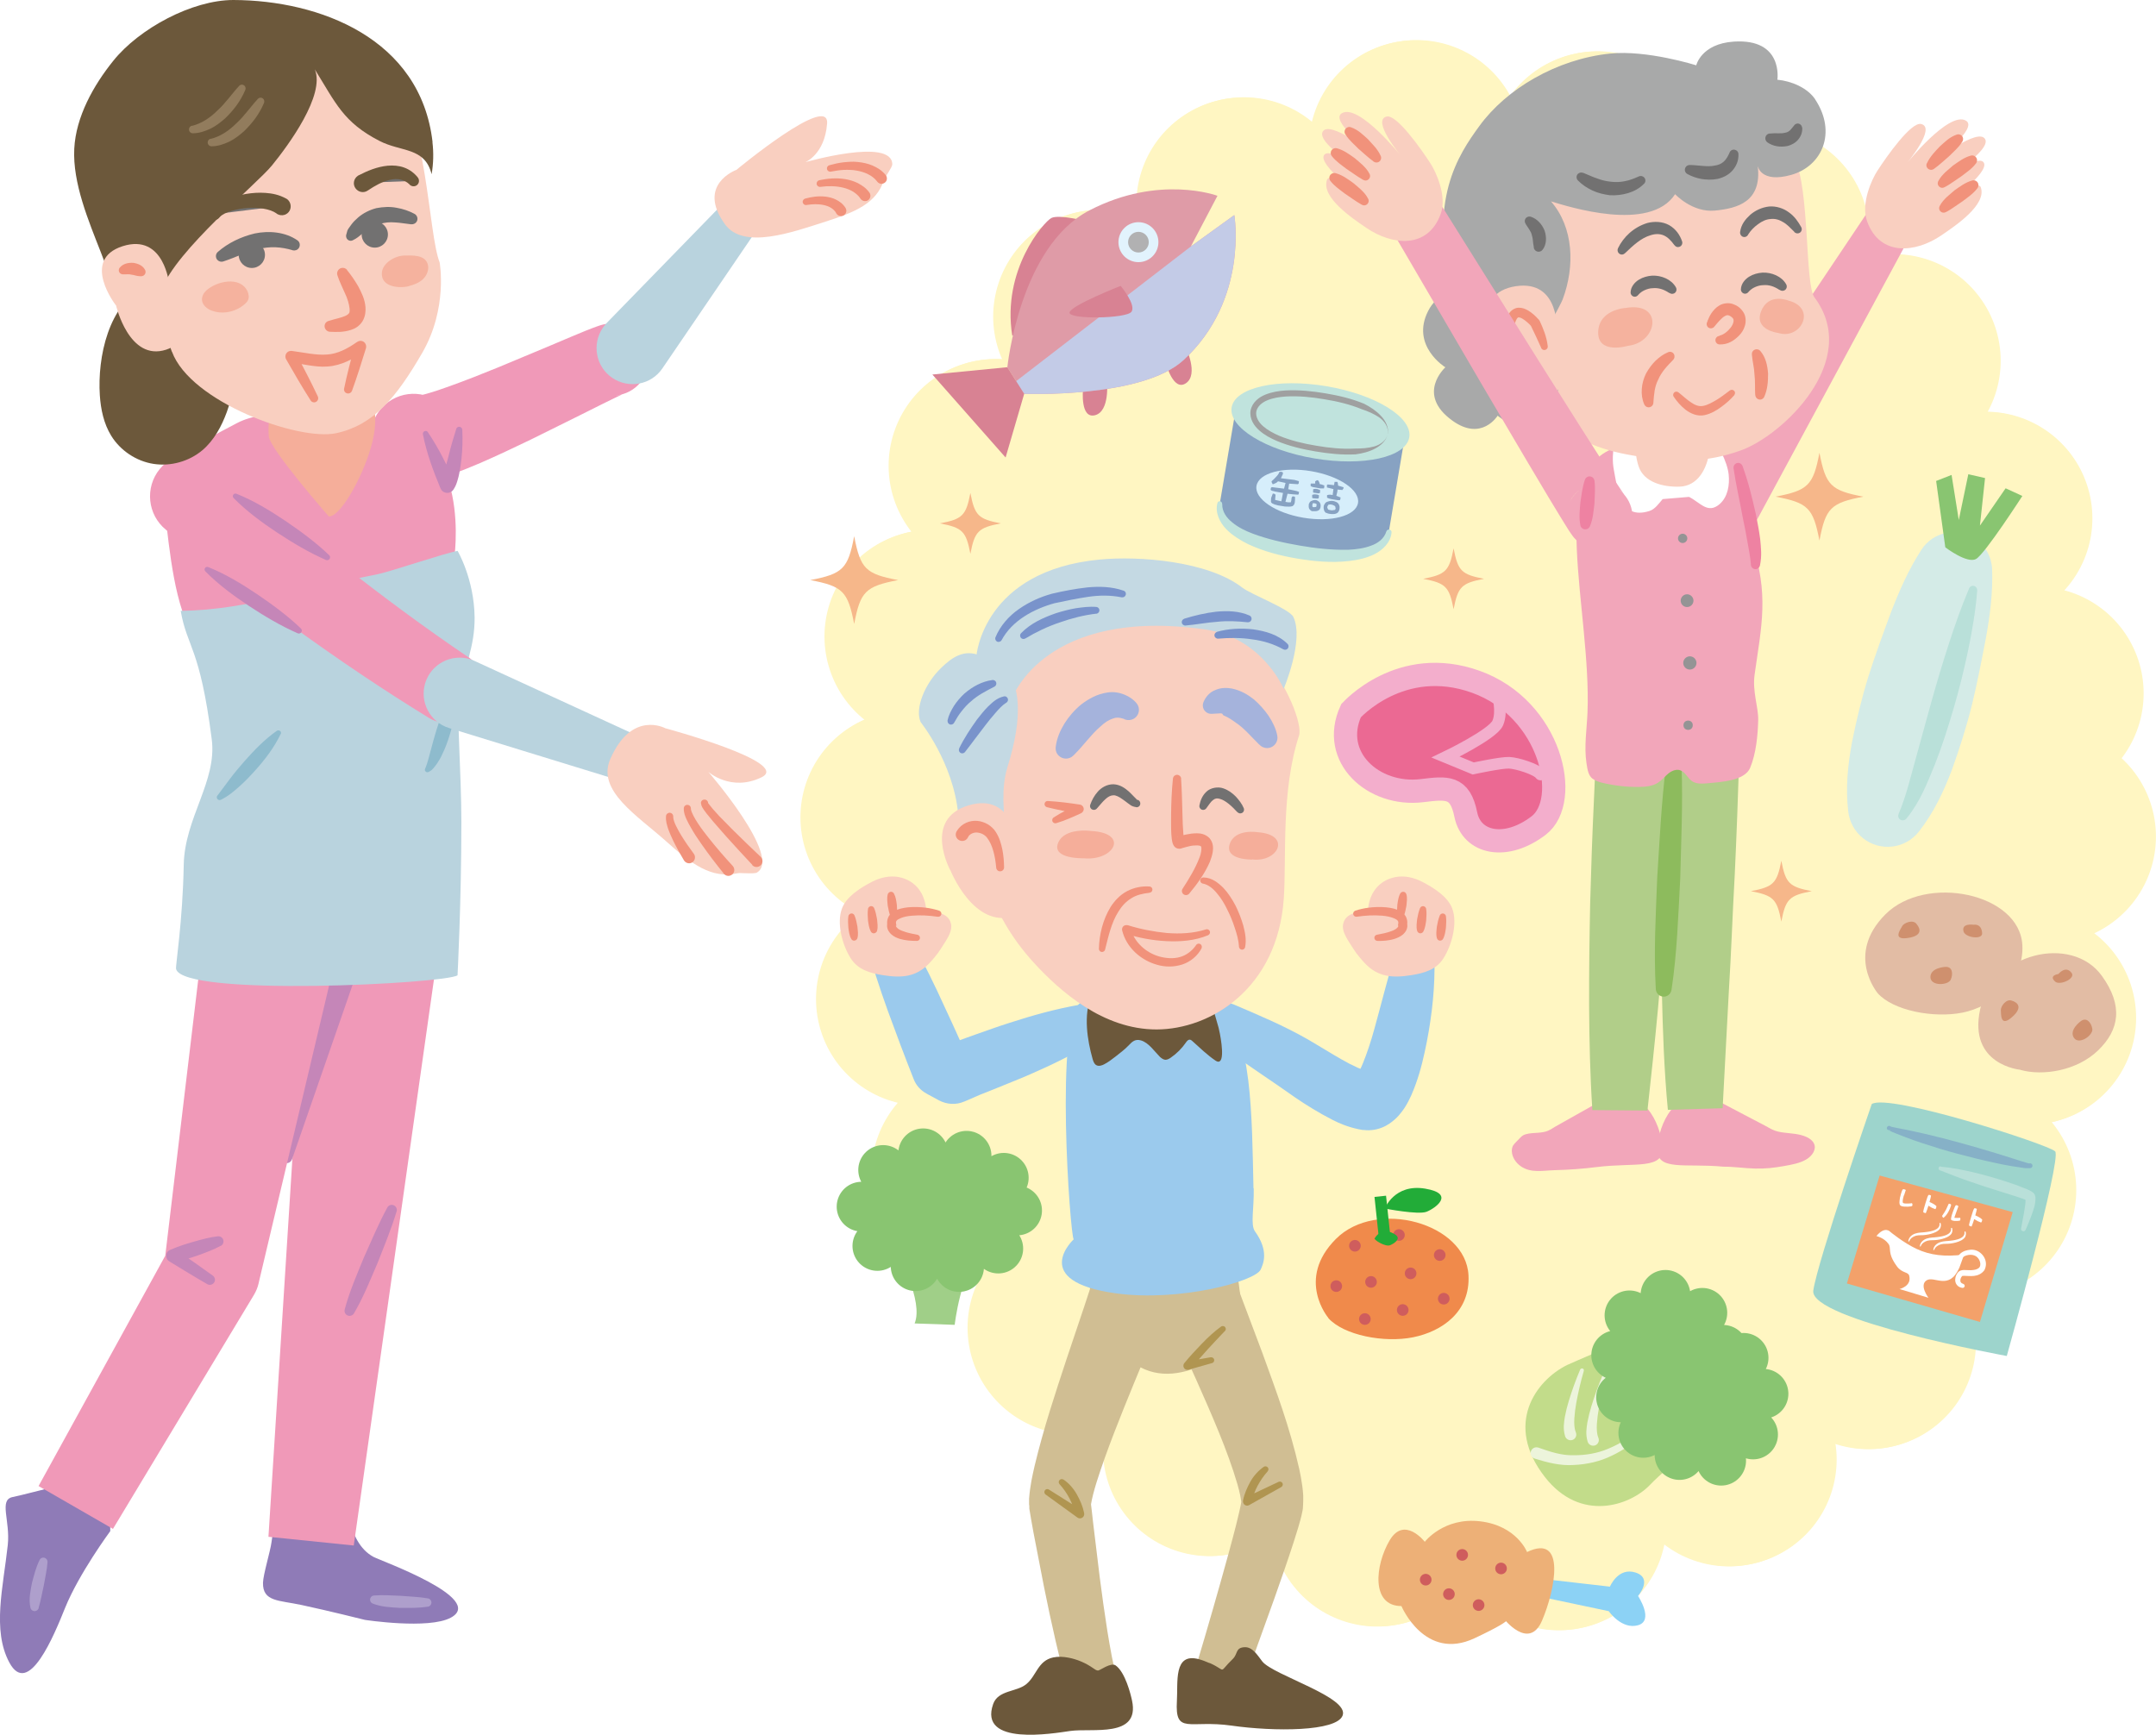 <?xml version="1.0" encoding="UTF-8"?>
<svg id="b" data-name="レイヤー 2" xmlns="http://www.w3.org/2000/svg" xmlns:xlink="http://www.w3.org/1999/xlink" viewBox="0 0 185.52 149.29">
  <defs>
    <style>
      .f {
        stroke-dasharray: 0 0 0 3.77;
      }

      .f, .g, .h, .i {
        fill: none;
      }

      .f, .g, .h, .i, .j, .k, .l {
        stroke-miterlimit: 10;
      }

      .f, .g, .h, .j, .l {
        stroke-linecap: round;
      }

      .f, .l {
        stroke: #89c571;
        stroke-width: 4.28px;
      }

      .g {
        stroke: #cf5d5d;
        stroke-dasharray: 0 0 0 4;
      }

      .m {
        fill: #f9cfc0;
      }

      .n {
        fill: #f3a16a;
      }

      .o {
        fill: #f2a6ba;
      }

      .p {
        fill: #f099b8;
      }

      .q {
        fill: #f5b29e;
      }

      .r {
        fill: #f5ae9a;
      }

      .s {
        fill: #f6b78a;
      }

      .t {
        fill: #fff;
      }

      .u {
        fill: #f08a4b;
      }

      .v {
        fill: #e2f3fd;
      }

      .w {
        fill: #ee82a2;
      }

      .x {
        fill: #ecf4db;
      }

      .y {
        fill: #edb077;
      }

      .z {
        fill: #f1927b;
      }

      .aa {
        fill: #6c583b;
      }

      .ab {
        fill: #9bcaed;
      }

      .ac {
        fill: #927c5d;
      }

      .ad {
        fill: #9fa0a0;
      }

      .ae {
        fill: #a0cf88;
      }

      .af, .l {
        fill: #89c571;
      }

      .ag {
        fill: #9dd4cc;
      }

      .ah {
        fill: #8dbb5d;
      }

      .ai {
        fill: #8f7bb7;
      }

      .aj {
        fill: #8cd2f5;
      }

      .ak {
        fill: #b9d3de;
      }

      .al {
        fill: #8ebbcd;
      }

      .am {
        fill: #b9e0d9;
      }

      .an {
        fill: #cf906e;
      }

      .ao {
        fill: #b1ce89;
      }

      .ap {
        fill: #a5b3dc;
      }

      .aq {
        fill: #b1b1b2;
      }

      .ar {
        fill: #d6eefb;
      }

      .as {
        fill: #ae9fcc;
      }

      .at {
        fill: #b09551;
      }

      .au {
        fill: #c0e3dd;
      }

      .av {
        fill: #c2dc8a;
      }

      .aw {
        fill: #d88293;
      }

      .ax {
        fill: #d0be93;
      }

      .ay {
        fill: #df9ba7;
      }

      .az {
        fill: #c3cbe7;
      }

      .ba {
        fill: #c586b8;
      }

      .bb {
        fill: #c4d9e3;
      }

      .bc {
        fill: #e2bca4;
      }

      .bd {
        fill: #d4ebe7;
      }

      .be {
        fill: #a8a9a9;
      }

      .bf {
        fill: #22ac38;
      }

      .bg {
        fill: #949495;
      }

      .bh {
        fill: #727171;
      }

      .bi {
        fill: #87a2c2;
      }

      .bj {
        fill: #86b1c7;
      }

      .bk {
        fill: #7993cb;
      }

      .bl {
        fill: #4f717d;
      }

      .h, .k {
        stroke: #f3aecc;
      }

      .i {
        stroke: #22ac38;
      }

      .j {
        fill: #fff6c2;
        stroke: #fff6c2;
        stroke-dasharray: 0 0 0 15.73;
        stroke-width: 18.35px;
      }

      .k {
        fill: #eb6993;
        filter: url(#d);
        stroke-width: 2px;
      }

      .l {
        stroke-dasharray: 0 0 0 3.67;
      }
    </style>
    <filter id="d" data-name="drop-shadow-1" filterUnits="userSpaceOnUse">
      <feOffset dx="0" dy="1.42"/>
      <feGaussianBlur result="e" stdDeviation="0"/>
      <feFlood flood-color="#e95b8b" flood-opacity="1"/>
      <feComposite in2="e" operator="in"/>
      <feComposite in="SourceGraphic"/>
    </filter>
  </defs>
  <g id="c" data-name="レイヤー 6">
    <ellipse class="j" cx="127.23" cy="71.99" rx="49.11" ry="59.72"/>
    <ellipse class="j" cx="127.14" cy="72.01" rx="49.11" ry="59.72"/>
    <path class="ae" d="m77.22,107.86s2.28,4.13,1.48,6.03l3.45.12s.49-4.49,2.34-6.53l-7.27.37Z"/>
    <path class="aw" d="m93.6,19.06s-6.41,10.4-6.5,9.8c-.9-5.63,2.71-9.76,3.37-10.1s3.13.3,3.13.3Z"/>
    <path class="aw" d="m102.03,29.9s1.13,2.3.03,3.07-1.73-1.7-1.73-1.7l1.7-1.37Z"/>
    <path class="aw" d="m95.25,32.84s.27,2.55-1.02,2.89-1.04-2.19-1.04-2.19l2.07-.7Z"/>
    <g>
      <g>
        <g>
          <path class="ax" d="m105.26,107.23c.38,1.31,1.02,2.95,1.59,4.48l1.78,4.73c1.16,3.21,2.35,6.35,3.17,9.98.1.46.19.94.26,1.46.04.26.06.54.08.82v.47s-.02.72-.05.78c-.13.67-.25,1.05-.38,1.5l-.39,1.25c-.53,1.64-1.09,3.23-1.65,4.82-1.13,3.18-2.28,6.33-3.46,9.48l-3.96-1.34c.96-3.2,1.91-6.41,2.81-9.62.45-1.6.9-3.21,1.3-4.79l.28-1.17c.09-.36.17-.8.19-.95,0-.15-.02.34-.02.15l-.02-.16c-.02-.13-.04-.27-.07-.42-.06-.31-.15-.65-.25-1-.84-2.87-2.2-5.95-3.53-8.95l-2.07-4.56c-.7-1.57-1.39-3.01-2.08-4.88l6.48-2.09Z"/>
          <path class="ax" d="m92.63,146.56c-.18-.23-.35-.54-.4-.65-.08-.17-.14-.31-.19-.43-.11-.26-.17-.47-.25-.69-.14-.43-.26-.84-.37-1.23-.22-.8-.41-1.58-.59-2.36-.36-1.56-.69-3.11-1-4.66l-.9-4.65-.21-1.17-.1-.6-.03-.17-.02-.14v-.22s-.02-.13-.02-.13v-.5c.09-1.13.28-1.95.47-2.79.78-3.27,1.78-6.25,2.77-9.26l1.5-4.46.72-2.19.33-1.06c.09-.31.21-.72.21-.81l6.63,1.53c-.18.67-.32,1.01-.47,1.43l-.45,1.16-.9,2.21-1.79,4.33c-1.17,2.86-2.35,5.77-3.22,8.53-.21.67-.39,1.38-.46,1.81,0,.04,0,.06-.01.08v.02s-.01-.14-.01-.14v-.08s0,0,0,0v.13s.07.57.07.57l.13,1.15.56,4.62c.2,1.54.41,3.07.65,4.58.12.75.25,1.5.39,2.23.07.36.15.71.23,1.04.04.15.08.32.12.42l.04.12c.03.07-.04-.07-.11-.14l-3.3,2.58Z"/>
          <path class="ax" d="m105.15,116.55c-3.19,2.04-8.64,4.04-11.42-5.89-.14-.5.39-4.17,3.03-6.69,3.34-3.18,8.32-1.52,8.62.27.72,4.41,2.88,10.33-.23,12.31Z"/>
        </g>
        <path class="ab" d="m77.67,79.66c1.11,1.81,2.06,3.69,2.96,5.58.89,1.9,1.77,3.81,2.61,5.73l-1.12-1.24,1.05.56-2.18-.09,1.48-.64c.48-.19.98-.35,1.46-.53.98-.34,1.95-.7,2.94-1.01,1.97-.64,3.98-1.2,6.05-1.56.95-.16,1.84.47,2.01,1.42.12.72-.22,1.41-.8,1.77-1.78,1.1-3.63,1.99-5.51,2.81-.94.41-1.89.78-2.84,1.17-.48.19-.95.39-1.43.57l-1.36.59h-.01c-.72.32-1.52.25-2.17-.09l-1.05-.57-.05-.03c-.51-.28-.88-.71-1.08-1.21-.77-1.95-1.51-3.91-2.23-5.89-.71-1.98-1.38-3.97-1.88-6.03-.23-.93.34-1.86,1.27-2.09.75-.18,1.5.15,1.88.77Z"/>
        <g>
          <path class="ab" d="m107.86,102.27c-.14-6.26-.11-13.3-2.85-15.73-4-3.53-9.99-1.33-11.99-.27-2.31,1.22-.93,20.17-.63,20.38,0,0-3.91,3.61,3.63,4.65,5.45.75,11.99-1.02,12.46-2.05.21-.46.74-1.58-.49-3.28-.41-.56-.07-2.01-.11-3.7Z"/>
          <path class="at" d="m105.38,114.56c-.5.51-.98,1.05-1.47,1.57l-1.44,1.62h0s-.36-.59-.36-.59l2.07-.36c.14-.02.27.07.3.21.02.13-.06.26-.18.29l-2.02.57c-.19.05-.39-.06-.44-.25-.03-.11,0-.22.06-.31l.03-.03h0c.47-.58.97-1.11,1.48-1.64.51-.53,1.05-1.04,1.66-1.48.11-.08.28-.06.36.06.08.1.06.24-.03.33h0Z"/>
          <path class="at" d="m91.51,127.32c.48.33.87.78,1.15,1.28.28.5.51,1.02.63,1.61h0s0,.04,0,.04c.03.2-.11.38-.31.41-.1.01-.19-.01-.26-.06l-2.75-1.99c-.11-.08-.14-.24-.06-.36.08-.11.23-.14.34-.07l2.87,1.81-.56.37h0c-.12-.46-.3-.97-.53-1.41-.24-.45-.52-.86-.86-1.23h0c-.1-.11-.09-.27.02-.37.09-.08.22-.09.32-.02Z"/>
          <path class="at" d="m109.08,126.62c-.34.37-.62.79-.86,1.23-.24.44-.41.94-.53,1.41h0s-.53-.39-.53-.39l2.86-1.35c.13-.06.28,0,.34.12.06.12,0,.27-.11.33l-2.76,1.55c-.17.1-.39.04-.49-.14-.04-.07-.05-.15-.04-.23v-.03s0,0,0,0c.12-.59.35-1.1.63-1.61.28-.5.68-.95,1.15-1.28.12-.08.28-.05.36.06.07.1.06.23-.02.32h0Z"/>
          <path class="ab" d="m123.43,82.47c.06,2.42-.19,4.76-.65,7.16-.24,1.2-.5,2.4-.96,3.67-.24.64-.48,1.29-.98,2.07-.27.38-.58.84-1.29,1.33-.35.24-.89.49-1.52.55-.16.02-.32.02-.47.01l-.22-.02h-.09s-.38-.07-.38-.07c-.92-.2-1.6-.49-2.21-.8-.61-.31-1.17-.63-1.7-.95-1.05-.63-2.07-1.36-2.94-1.97-1.78-1.24-3.8-2.5-5.63-4.1-.72-.63-.79-1.72-.16-2.44.5-.58,1.31-.74,1.98-.45h0c2.07.89,4.18,1.76,6.32,2.98,1.08.63,1.98,1.2,2.93,1.74.89.52,1.93.98,2.4,1.08.02,0,.03,0,.05,0h.01s-.11,0-.11,0c-.09,0-.17,0-.26,0-.35.03-.6.17-.72.25-.23.16-.17.16-.11.07.14-.19.36-.6.54-1.04.37-.9.71-1.93,1-2.99.59-2.11,1.13-4.34,1.8-6.51v-.05c.3-.91,1.26-1.42,2.17-1.14.73.22,1.2.89,1.21,1.61Z"/>
          <path class="aa" d="m104.98,91.31c.42-.36-.03-2.53-.12-2.86-.41-1.41-.76-2.88-1.56-4.13-.49-.76-4.09-2.37-5.57-1.99-1.74.44-3.18,1.71-3.84,3.38s-.34,3.77.13,5.43c.06.2.13.41.31.52.21.12.47.04.68-.07.35-.18.66-.42.97-.66.41-.32.81-.62,1.16-.99.3-.32.55-.54,1.03-.41.67.19,1.17.95,1.64,1.42.14.12.29.24.47.25.17,0,.33-.09.46-.18.51-.35.96-.8,1.31-1.31.08-.12.19-.25.33-.24.09,0,.16.07.22.12.62.56,1.31,1.22,1.99,1.68.18.12.3.12.39.04Z"/>
        </g>
        <g>
          <g>
            <g>
              <path class="m" d="m84.39,73.63s.38,4.66,4.59,9.24c2.21,2.41,5.93,5.73,10.55,5.72s10.41-3.5,10.94-11.29c.24-3.59-.25-9.21,1.31-14,.59-1.82-4.76-13.69-15.78-12.6-21.22,2.11-11.61,22.92-11.61,22.92Z"/>
              <path class="bb" d="m86.67,66.1c-1.03,3.25.68,9.21.68,9.21-1.5.54-4.48-.81-4.9-5.25s-3.23-7.91-3.23-7.92c-.51-1.16.34-3.3,1.78-4.68.91-.87,1.95-1.65,3.39-1.02,0,0,5.28.16,2.27,9.67Z"/>
              <path class="r" d="m107.74,73.96c2.26.28,3.41-2.13.51-2.34,0,0-2-.35-2.44,1.03-.44,1.38,1.93,1.32,1.93,1.32Z"/>
              <path class="r" d="m93.24,73.86c2.61.26,3.99-2.17.64-2.35,0,0-2.31-.33-2.84,1.05-.54,1.38,2.21,1.3,2.21,1.3Z"/>
              <path class="ap" d="m96.74,61.87c-.47-.15-.72-.14-1.02-.02-.31.1-.69.34-1.05.69-.77.65-1.42,1.6-2.24,2.41l-.07.07c-.35.35-.92.35-1.27,0-.2-.2-.28-.47-.25-.73.09-.75.38-1.41.75-2.02.38-.6.85-1.16,1.45-1.65.61-.46,1.34-.9,2.28-1.03.95-.15,2.01.31,2.51.97.29.39.21.94-.18,1.23-.23.17-.53.22-.79.14l-.13-.04Z"/>
              <path class="bh" d="m97.78,69.46c-.45-.06-.55-.23-.73-.34-.17-.13-.31-.24-.46-.34-.29-.21-.58-.36-.79-.34-.21,0-.45.11-.69.34-.25.22-.46.51-.72.79l-.02.02c-.12.13-.33.14-.47.02-.1-.09-.13-.23-.09-.35.14-.4.34-.78.64-1.12.29-.34.79-.66,1.37-.65.58.03,1,.35,1.31.62.16.14.3.3.43.43.11.13.3.27.25.28.18,0,.32.16.31.34,0,.18-.16.32-.34.31Z"/>
              <path class="bh" d="m106.46,69.88c-.44-.48-.98-.99-1.48-1.13-.24-.07-.4-.06-.59.09-.2.14-.37.42-.57.69l-.03.04c-.11.14-.32.17-.46.06-.1-.08-.15-.21-.12-.33.08-.39.22-.8.58-1.15.36-.37,1.02-.47,1.47-.31.46.16.79.42,1.08.71.27.3.52.61.68.99.07.17,0,.36-.17.43-.13.06-.28.02-.37-.08h0Z"/>
              <g>
                <polyline class="m" points="90.11 69.19 92.85 69.62 90.75 70.59"/>
                <path class="z" d="m90.15,68.93c.93.05,1.85.17,2.77.31.21.03.36.23.33.44-.02.13-.11.24-.22.3-.7.32-1.4.64-2.15.86-.14.04-.29-.04-.33-.19-.03-.12.02-.24.11-.3.65-.43,1.35-.75,2.05-1.08l.1.74c-.91-.15-1.83-.32-2.73-.55-.14-.04-.23-.18-.19-.33.03-.13.15-.21.27-.2Z"/>
              </g>
              <path class="ap" d="m108.35,64.07c-.69-.67-1.28-1.4-2.01-1.88-.34-.25-.69-.47-.93-.57-.06-.03-.09-.03-.14-.07-.01,0-.06-.05-.05-.06-.03-.07-.06-.11-.24-.1l-.72.04c-.4.02-.74-.29-.76-.69,0-.11.01-.21.05-.3.16-.41.51-.87,1.03-1.06.5-.22,1-.2,1.41-.13.81.17,1.4.54,1.91.94.49.43.91.9,1.26,1.41.34.52.63,1.08.75,1.72.09.48-.23.95-.71,1.04-.29.05-.58-.04-.78-.23l-.07-.07Z"/>
              <g>
                <path class="m" d="m103.17,81.47c-1.52,2.52-5.58,1.25-6.23-1.49,0,0,4,1.37,6.94.25"/>
                <path class="z" d="m103.4,81.6c-.34.64-.95,1.17-1.67,1.4-.71.23-1.48.23-2.18.02-1.39-.39-2.63-1.48-2.99-2.95-.05-.2.07-.41.28-.45.07-.02.14-.01.2,0h.01c1.08.34,2.23.56,3.36.67,1.14.09,2.29.03,3.36-.31h0c.14-.05.29.03.34.17.04.13-.03.27-.15.33-1.15.48-2.4.57-3.6.51-1.21-.06-2.39-.28-3.56-.66l.49-.45c.27,1.16,1.29,2.1,2.46,2.43.58.16,1.21.21,1.78.05.57-.16,1.06-.54,1.4-1.04.08-.12.25-.15.37-.07.11.08.15.23.09.35Z"/>
              </g>
              <path class="m" d="m81.77,74.86s1.98,5.07,5.47,3.99c3.44-1.06.39-5.94.39-5.94,0,0-.36-4.8-4.3-3.6-3.94,1.19-1.57,5.56-1.57,5.56Z"/>
              <g>
                <path class="m" d="m98.91,76.57c-3.12-.04-3.85,3.32-4.08,5.13"/>
                <path class="z" d="m98.91,76.83c-.56.06-1.11.18-1.56.47-.46.28-.83.68-1.12,1.16-.6.95-.85,2.11-1.14,3.26-.03.14-.18.23-.32.2-.13-.03-.21-.15-.21-.27.03-1.23.33-2.49,1.01-3.61.35-.54.83-1.05,1.43-1.36.6-.31,1.28-.44,1.92-.39.15.01.26.14.24.29-.01.13-.11.23-.24.24h-.01Z"/>
              </g>
              <g>
                <path class="m" d="m103.54,75.78c1.93.12,3.53,4.45,3.33,5.7"/>
                <path class="z" d="m103.56,75.51c.73.01,1.29.48,1.72.91.43.46.76.99,1.04,1.52.27.55.49,1.11.66,1.7.15.59.29,1.19.16,1.87-.03.14-.16.24-.31.21-.12-.02-.21-.13-.22-.25v-.05c-.03-.48-.18-1.05-.36-1.57-.17-.53-.38-1.06-.64-1.56-.24-.51-.53-.99-.88-1.4-.34-.42-.75-.76-1.21-.85h-.03c-.14-.04-.24-.18-.21-.32.03-.13.14-.21.27-.21Z"/>
              </g>
            </g>
            <path class="bk" d="m82.53,64.41c.43-.88.96-1.68,1.53-2.48.3-.38.6-.77.96-1.13.37-.34.72-.72,1.36-.87.16-.04.31.06.35.22.03.12-.03.24-.12.31l-.08.05c-.27.17-.6.52-.89.86-.3.34-.6.71-.88,1.08-.58.74-1.13,1.51-1.72,2.26h0c-.1.13-.29.16-.42.06-.11-.09-.14-.24-.08-.37Z"/>
            <path class="bk" d="m81.53,62c.11-.48.32-.87.56-1.26.25-.38.55-.73.88-1.04.69-.6,1.52-1.06,2.42-1.18.16-.02.32.09.34.26.02.13-.05.25-.16.31h0c-.73.38-1.43.73-2.01,1.26-.31.25-.57.54-.81.85-.25.3-.46.66-.64.98l-.02.03c-.08.14-.26.19-.4.11-.12-.07-.17-.2-.15-.32Z"/>
          </g>
          <g>
            <path class="m" d="m101.27,66.98c-.01.96-.11,5.6.17,5.51,5.11-1.66.59,4.16.59,4.16"/>
            <path class="z" d="m101.63,66.98c.07,1.05.09,2.1.12,3.15.01.52.03,1.04.07,1.55l.03.37.02.16v.04s0-.02,0-.02c0,0-.03-.06-.05-.08l-.04-.04s-.02-.02-.11-.07c-.07-.04-.16-.06-.24-.05-.08,0-.16.04-.13.03h.03s.05-.02.05-.02l.1-.03.2-.06c.13-.04.28-.07.41-.1.28-.06.58-.1.9-.1.31,0,.74.06,1.09.42.33.39.32.84.28,1.15-.05.33-.15.61-.25.88-.46,1.05-1.09,1.91-1.78,2.74-.13.15-.35.17-.5.05-.14-.12-.17-.32-.07-.47h0c.56-.86,1.11-1.77,1.45-2.67.18-.42.21-.97.12-.98-.03-.09-.58-.12-1.02,0-.12.03-.23.05-.35.09l-.18.05-.09.03h-.04s-.02.02-.02.02c.02,0-.06.02-.15.02-.09,0-.19-.02-.26-.06-.09-.05-.11-.07-.12-.09l-.06-.06s-.08-.11-.08-.13l-.05-.12-.04-.15-.04-.23-.04-.42c-.03-.55-.02-1.08-.02-1.61.01-1.06.05-2.12.16-3.17.02-.2.2-.34.39-.32.18.02.31.16.32.33Z"/>
          </g>
          <g>
            <path class="m" d="m86.05,74.64s-.05-2.56-1.21-3.25c-.82-.49-1.7-.22-2.03.38"/>
            <path class="z" d="m85.72,74.65c-.08-.9-.29-1.92-.78-2.55-.12-.16-.25-.25-.4-.33-.17-.08-.34-.12-.51-.13-.33,0-.63.17-.73.4-.12.28-.45.41-.73.28-.28-.12-.41-.45-.28-.73,0-.02.02-.04.03-.05l.02-.03c.38-.65,1.12-.93,1.76-.87.32.03.63.14.89.29.27.16.53.4.68.64.33.5.47,1.02.58,1.53.1.51.14,1.01.15,1.54,0,.19-.15.34-.34.34-.18,0-.32-.13-.34-.31v-.02Z"/>
          </g>
        </g>
      </g>
      <path class="bb" d="m94.65,48.15c-10.06.95-10.63,8.28-10.63,8.28l3.1,3.59s2.81-7.79,16.53-5.86c4.99.7,6.81,5.12,6.81,5.12,0,0,1.78-4.2.83-6.19-.33-.69-3.61-1.92-4.39-2.52-2.96-2.3-8.93-2.74-12.25-2.42Z"/>
      <path class="bk" d="m94.33,52.81c-1.06.12-2.14.4-3.16.76-1.04.35-2.02.82-2.93,1.37h-.01c-.14.09-.32.05-.41-.09-.07-.12-.05-.27.04-.36.84-.87,1.94-1.35,3.03-1.73.55-.17,1.11-.32,1.69-.42.57-.08,1.16-.16,1.75-.11.16.01.29.16.27.32-.01.14-.13.25-.27.27Z"/>
      <path class="bk" d="m96.5,51.4c-.94-.19-1.9-.18-2.86-.04-.95.14-1.97.35-2.9.55-1.83.51-3.65,1.5-4.55,3.17h0c-.08.15-.26.2-.4.13-.13-.07-.19-.24-.13-.37.41-.99,1.15-1.83,2.02-2.43.87-.61,1.83-1.04,2.85-1.32,1.03-.24,1.98-.42,3.03-.54,1.03-.1,2.12-.07,3.12.28.16.05.24.22.18.38-.05.14-.2.22-.34.19Z"/>
      <path class="bk" d="m101.91,53.24c.88-.27,1.79-.49,2.74-.6.95-.09,1.97-.07,2.87.33.15.07.22.25.15.4-.05.12-.18.19-.31.18-.88-.09-1.74-.14-2.63-.04-.89.06-1.79.24-2.72.32-.16.01-.31-.11-.32-.27-.01-.14.08-.27.21-.31Z"/>
      <path class="bk" d="m104.69,54.38c1.02-.29,2.09-.34,3.15-.22,1.04.15,2.15.45,2.95,1.25.12.12.11.31,0,.42-.1.1-.24.11-.35.05h-.01c-.82-.46-1.73-.74-2.69-.86-.96-.15-1.95-.14-2.92-.06h0c-.16.01-.31-.11-.32-.27-.01-.14.08-.27.22-.31Z"/>
      <g>
        <path class="m" d="m116.45,81.64c-.35-.58-1.04-1.41-.87-2.15.23-.97,1.35-1.01,2.13-1.12.08-1.44.89-2.6,2.35-2.89.77-.15,1.59.03,2.29.39.99.51,2.22,1.27,2.61,2.31.48,1.26-.03,3.18-.78,4.33-.63.96-1.67,1.24-2.75,1.41-1.63.26-2.86.15-3.97-1.01-.23-.24-.71-.78-1.02-1.28Z"/>
        <g>
          <path class="m" d="m116.67,78.63c1.45-.38,4.22-.37,4.02.88,0,0,.38,1.01-2.2,1.19"/>
          <path class="z" d="m116.61,78.37c.77-.25,1.56-.34,2.38-.31.41.02.82.07,1.25.23.21.09.43.21.62.43.2.22.27.58.22.85l-.02-.19c.14.48-.1.82-.33,1.03-.24.21-.5.3-.74.39-.5.15-.98.18-1.46.17-.15,0-.27-.12-.27-.27,0-.13.1-.24.22-.26h0c.44-.08.89-.17,1.27-.32.19-.07.37-.16.47-.27.11-.09.12-.22.12-.21,0,.01,0,.03-.02.03-.01,0-.03,0-.03-.02h0s.03-.2.03-.2c.03-.18-.07-.3-.38-.43-.29-.12-.64-.19-1-.22-.72-.06-1.47-.02-2.19.09h0c-.15.02-.28-.07-.31-.22-.02-.13.06-.26.18-.3Z"/>
        </g>
        <g>
          <line class="m" x1="120.51" y1="78.88" x2="120.76" y2="76.93"/>
          <path class="z" d="m120.24,78.84c-.05-.34-.02-.66,0-.99.05-.32.08-.65.25-.96.08-.14.25-.19.39-.11.07.04.12.11.14.18.09.34.03.66,0,.99-.06.32-.12.64-.25.96-.06.14-.22.21-.36.15-.09-.04-.16-.12-.17-.22Z"/>
        </g>
        <g>
          <line class="m" x1="124.15" y1="78.82" x2="123.9" y2="80.76"/>
          <path class="z" d="m124.42,78.85c.05.34.02.66,0,.99-.05.32-.08.65-.25.96-.08.14-.25.19-.39.11-.07-.04-.12-.11-.14-.18-.09-.34-.03-.66,0-.99.06-.32.12-.64.25-.96.06-.14.22-.21.36-.15.09.04.16.12.17.22Z"/>
        </g>
        <g>
          <line class="m" x1="122.45" y1="78.19" x2="122.2" y2="80.14"/>
          <path class="z" d="m122.72,78.22c.05.34.02.66,0,.99-.05.32-.08.65-.25.96-.08.14-.25.19-.39.11-.07-.04-.12-.11-.14-.18-.09-.34-.03-.66,0-.99.06-.32.12-.64.25-.96.06-.14.22-.21.36-.15.09.04.16.12.17.22Z"/>
        </g>
      </g>
      <g>
        <path class="m" d="m80.96,81.64c.35-.58,1.04-1.41.87-2.15-.23-.97-1.35-1.01-2.13-1.12-.08-1.44-.89-2.6-2.35-2.89-.77-.15-1.59.03-2.29.39-.99.51-2.22,1.27-2.61,2.31-.48,1.26.03,3.18.78,4.33.63.96,1.67,1.24,2.75,1.41,1.63.26,2.86.15,3.97-1.01.23-.24.71-.78,1.02-1.28Z"/>
        <g>
          <path class="m" d="m80.74,78.63c-1.45-.38-4.22-.37-4.02.88,0,0-.38,1.01,2.2,1.19"/>
          <path class="z" d="m80.67,78.89c-.72-.11-1.47-.15-2.19-.09-.36.03-.71.09-1,.22-.31.13-.41.25-.38.43l.03.19s0,.03-.02.03c-.01,0-.03,0-.03-.02h0s.01.11.12.2c.1.11.28.2.47.27.38.15.83.24,1.27.32h0c.15.03.24.17.22.31-.02.13-.14.22-.26.22-.48,0-.97-.03-1.46-.17-.25-.08-.5-.18-.74-.39-.23-.21-.47-.56-.33-1.03l-.02.19c-.05-.27.03-.63.22-.85.19-.23.41-.34.62-.43.43-.16.84-.21,1.25-.23.81-.03,1.61.06,2.38.31.14.05.22.2.17.34-.04.13-.17.2-.3.18h0Z"/>
        </g>
        <g>
          <line class="m" x1="76.9" y1="78.88" x2="76.65" y2="76.93"/>
          <path class="z" d="m76.64,78.91c-.13-.31-.19-.64-.25-.96-.03-.33-.09-.65,0-.99.04-.15.2-.25.35-.21.08.02.14.07.18.14.17.31.2.63.25.96.02.33.05.65,0,.99-.02.15-.16.26-.31.24-.1-.01-.18-.08-.22-.17Z"/>
        </g>
        <g>
          <line class="m" x1="73.26" y1="78.82" x2="73.51" y2="80.76"/>
          <path class="z" d="m73.53,78.78c.13.31.19.64.25.96.03.33.09.65,0,.99-.04.15-.2.25-.35.21-.08-.02-.14-.07-.18-.14-.17-.31-.2-.63-.25-.96-.02-.33-.05-.65,0-.99.02-.15.16-.26.31-.24.1.01.18.08.22.17Z"/>
        </g>
        <g>
          <line class="m" x1="74.96" y1="78.19" x2="75.21" y2="80.14"/>
          <path class="z" d="m75.22,78.15c.13.31.19.64.25.96.03.33.09.65,0,.99-.04.15-.2.25-.35.21-.08-.02-.14-.07-.18-.14-.17-.31-.2-.63-.25-.96-.02-.33-.05-.65,0-.99.02-.15.16-.26.31-.24.1.01.18.08.22.17Z"/>
        </g>
      </g>
      <path class="aa" d="m104.09,143.11c1.55.69.67.93,1.99-.35.45-.44.21-.96,1-1.01.71-.05,1.17.76,1.54,1.23.95,1.19,7.51,3.07,6.91,4.65-.52,1.39-5.9,1.39-9.55.87s-4.88.83-4.71-2.12c.1-1.62-.31-4.18,1.88-3.6.33.09.63.21.93.34Z"/>
      <path class="aa" d="m94.48,143.76c-.15-.01-.28-.11-.41-.2-.64-.45-1.38-.77-2.14-.91-.43-.08-.87-.11-1.3-.02-1.34.29-1.43,1.57-2.32,2.3-.84.69-2.42.5-2.85,1.71-1.29,3.65,5.17,2.53,6.63,2.32,1.89-.27,6.01.63,5.32-2.61-.11-.53-.58-2.44-1.41-3.03-.41-.29-1.37.45-1.52.44Z"/>
    </g>
    <g>
      <g>
        <g>
          <path class="p" d="m38.58,35.46c-.33-.49-.89-.94-1.45-1.16l-.21-.08-.15-.05c-.1-.03-.21-.05-.31-.07-.11-.02-.21-.03-.32-.03h-.08c-.05,0-.11,0-.16,0-.07.01-.07.01-.06,0h0s.03,0,.08,0c.16-.02.48-.1.77-.18.61-.17,1.3-.4,1.98-.65,1.37-.49,2.78-1.05,4.18-1.62l4.24-1.77,2.15-.91,1.11-.46.61-.24.38-.14.26-.09s.22-.07.36-.1c.16-.03.31-.06.47-.08,1.71-.16,3.23,1.11,3.38,2.82s-1.11,3.23-2.82,3.38c.11,0,.22-.02.33-.04.09-.02.27-.08.22-.06h-.01s-.16.09-.16.09l-.46.22-1,.49-2.06,1.03-4.2,2.08c-1.42.68-2.84,1.36-4.34,2.01-.76.32-1.52.64-2.37.94-.44.15-.86.3-1.46.44-.14.03-.28.07-.48.1l-.28.04c-.09.01-.18.03-.35.04h-.45s-.22.01-.22.01c-.15-.01-.31-.03-.46-.06-.15-.03-.31-.06-.46-.1l-.22-.06-.11-.04-.05-.02-.12-.05c-.64-.27-1.28-.78-1.69-1.33-1.2-1.66-.82-3.98.83-5.17,1.66-1.2,3.98-.82,5.17.83Z"/>
          <path class="ai" d="m9.49,131.76s-2.69,3.64-3.89,6.61c-.93,2.31-3.15,7.78-4.8,4.69-1.49-2.78-.52-6.5-.13-10.11.22-2.1-.78-3.87.41-4.12,4.16-.88,8.48-3.03,8.41,2.93Z"/>
          <path class="ai" d="m29.86,128.66s-.12,4.03,2.28,5.32c.61.33,9.71,3.58,6.65,5.23-1.91,1.03-7.39.19-7.39.19,0,0-3.11-.78-5.45-1.28-1.95-.42-3.35-.27-3.32-1.91.01-.69.64-2.75.73-3.48.34-2.8,1.66-4.21,6.51-4.06Z"/>
          <path class="as" d="m36.82,138.26c-.79.13-1.58.11-2.37.11-.79-.05-1.59-.07-2.37-.37-.19-.07-.28-.28-.21-.47.05-.14.18-.22.31-.23h.02c.76-.06,1.53,0,2.3.03.77.07,1.55.08,2.32.22.2.03.33.22.3.42-.03.16-.15.27-.3.3Z"/>
          <path class="as" d="m4.09,134.43c-.05.68-.21,1.34-.32,2-.15.65-.26,1.32-.44,1.91v.05c-.07.19-.27.3-.46.24-.13-.04-.22-.14-.25-.27-.17-.78.01-1.46.13-2.14.18-.67.34-1.34.66-1.98.09-.18.3-.25.48-.16.14.07.21.21.2.35h0Z"/>
          <path class="bl" d="m23.34,71.39c.41-.58.84-.97,1.28-1.3.44-.35.89-.59,1.34-.8.91-.36,1.83-.75,2.76-.96.93-.21,1.89-.19,2.86-.07.98.18,1.98.59,3.08,1.79l1.22,10.3c-.79,1.43-1.67,2.07-2.58,2.46-.92.35-1.84.59-2.8.6-.96.01-1.93-.15-2.91-.29-.49-.09-.98-.23-1.49-.46-.51-.23-1.02-.5-1.55-.97l-1.22-10.3Z"/>
          <polygon class="p" points="38.81 73.92 30.44 133 23.1 132.25 26.87 72.7 38.81 73.92"/>
          <path class="ba" d="m24.17,99.5l3.64-16.6c.18-.81.98-1.32,1.79-1.15.81.18,1.32.98,1.15,1.79-.01.06-.03.12-.05.17l-5.57,16.05c-.09.26-.37.4-.63.31-.24-.08-.38-.33-.32-.58Z"/>
          <path class="p" d="m3.32,127.88l11.32-20.58-.49,1.35,3.86-32.32,11.82,2.1-7.5,31.67-.08.35c-.08.36-.23.7-.41,1l-12.12,20.12-6.39-3.68Z"/>
          <g>
            <path class="p" d="m34.28,64.84c-.71.23-1.46.38-2.2.51-2.67.48-5.45.78-8.08.12-4.91-1.23-4.5-5.17-5.82-9.44-.38-1.24-1.97-1.84-2.5-3.47-1.15-3.48-1.35-8.35-1.83-11.1-.22-1.28,2.36-2.88,6.56-5.06,2.47-1.28,6.51-.8,12.16-.14,8.26.97,6.49,12,6.49,12,1.32,5.28,2.28,12.35-3.15,15.81-.51.32-1.06.56-1.63.75Z"/>
            <path class="ak" d="m39.37,47.4s1.43,2.4,1.47,5.74c.02,2.51-.87,4.29-1.35,6.68-.22,1.09.21,6.77.21,10.95,0,6.91-.33,13.16-.33,13.16-1.06.73-23.67,1.88-24.22-.55-.06-.25.57-4.03.66-8.96.08-4.05,2.88-7.19,2.41-10.8-1.02-7.97-2.12-7.88-2.67-11.05,5.98-.09,11-2.03,16.88-3.14,1.05-.2,5.89-1.85,6.94-2.02Z"/>
            <path class="al" d="m39.21,59.89c.04,1.19-.19,2.31-.53,3.41-.17.55-.37,1.09-.63,1.62-.12.27-.27.53-.44.78-.1.13-.17.25-.29.38l-.17.18c-.09.07-.18.12-.26.17-.11.06-.24.02-.3-.08-.04-.06-.04-.13-.01-.2l.06-.14c.14-.34.29-.95.43-1.46.14-.54.29-1.07.45-1.61.33-1.07.69-2.14,1.28-3.16.06-.11.2-.15.31-.09.07.04.11.12.12.19Z"/>
            <path class="r" d="m28.28,44.44c.95.1,2.85-3.22,3.63-5.91.9-3.1.2-5.23-1.98-5.86-1.42-.41-3.39-.54-4.76.24-1.43.81-2.22,2.41-2.04,4.64.08,1.09,5.16,6.89,5.16,6.89Z"/>
          </g>
          <path class="ak" d="m52.2,27.8l9.56-9.82c.73-.75,1.94-.77,2.7-.04.67.66.76,1.69.25,2.44l-7.71,11.32c-.96,1.42-2.89,1.78-4.31.82-1.42-.96-1.78-2.89-.82-4.31.1-.15.22-.29.34-.42Z"/>
          <path class="ba" d="m36.82,37.2c.93,1.36,1.63,2.81,2.27,4.29l-1.12-.14s.1-.2.15-.37c.06-.17.1-.36.16-.55l.31-1.16c.19-.78.42-1.58.67-2.36.04-.14.19-.22.33-.17.11.03.18.13.19.24.04.84.02,1.67-.07,2.5-.04.42-.11.83-.19,1.25-.04.21-.09.42-.16.64-.07.22-.13.44-.34.76-.19.29-.58.37-.87.19-.11-.07-.19-.17-.24-.29l-.02-.04c-.62-1.49-1.18-3-1.5-4.62-.03-.13.06-.25.19-.28.1-.02.19.02.24.1Z"/>
          <path class="ba" d="m19.01,107.2c-.62.34-1.28.58-1.94.82-.66.23-1.32.44-2.01.59l.14-1.02c1.05.72,2.09,1.44,3.12,2.19.19.14.24.41.09.61-.13.18-.38.23-.57.12-1.1-.63-2.19-1.3-3.27-1.96-.26-.16-.35-.51-.19-.77.06-.1.15-.18.26-.22l.07-.03c.65-.28,1.31-.49,1.98-.68.67-.19,1.35-.38,2.05-.46.24-.03.46.14.49.39.02.18-.07.35-.23.44Z"/>
          <path class="ba" d="m34.13,104.24c-.46,1.53-1.07,2.99-1.65,4.47-.63,1.46-1.21,2.93-2.02,4.31-.12.21-.39.28-.6.16-.17-.1-.25-.3-.2-.49.41-1.55,1.05-3,1.65-4.47.65-1.45,1.26-2.91,2.02-4.31.11-.21.38-.29.59-.17.18.1.27.32.21.51Z"/>
          <path class="p" d="m19.1,39.97c1.64,1.45,3.37,2.93,5.09,4.37,1.73,1.44,3.48,2.85,5.24,4.24,3.53,2.78,7.14,5.45,10.83,7.95h.02c1.43.98,1.8,2.91.84,4.34-.94,1.39-2.8,1.77-4.21.91-3.98-2.44-7.82-5.04-11.57-7.75-1.88-1.35-3.74-2.73-5.57-4.13-1.85-1.41-3.65-2.81-5.49-4.31-1.59-1.29-1.83-3.63-.54-5.22,1.29-1.59,3.63-1.83,5.22-.54.04.03.08.06.11.09l.04.03Z"/>
          <path class="ak" d="m40.84,56.88l16.39,7.53c.96.44,1.37,1.57.94,2.52-.4.88-1.39,1.3-2.29,1.02l-17.24-5.3c-1.63-.5-2.55-2.23-2.05-3.87.5-1.63,2.23-2.55,3.87-2.05.13.04.26.09.38.15Z"/>
        </g>
        <g>
          <g>
            <g>
              <path class="aa" d="m15.3,24.77c-.84-.48-1.77-.63-2.74-.18-3.24,1.54-4.18,6.17-3.97,9.42.08,1.22.34,2.45.98,3.49.79,1.28,2.16,2.19,3.64,2.42s3.06-.21,4.21-1.18c1-.85,1.65-2.06,2.1-3.29.3-.82.52-1.67.53-2.54.01-1.64-.75-3.18-1.57-4.59-.67-1.16-1.81-2.76-3.18-3.53Z"/>
              <path class="m" d="m14.79,30.27C10.72,19.19,9.8,3.22,23.38,3.12c.94,0,7.14-.28,10.33,3.57,3.09,3.73,3.13,13.37,4.12,15.89,0,0,.73,3.94-1.5,7.79s-4.19,6.22-7.41,6.91c-3.22.69-12.52-2.67-14.12-7.01Z"/>
              <path class="aa" d="m37.22,12.22C36.19,3.3,27.48.02,20.08,0c-3.55,0-8.11,2.46-10.33,5.23-1.7,2.11-3.22,4.81-3.36,7.57-.15,2.95,1.24,6.23,2.29,8.92.61,1.58,1.82,5.2,4.04,4.26.52-.22.82-.08,1.21-1.09,1.15-3.28,8.24-9.12,9.47-10.65,1.44-1.77,4.6-6.07,3.69-8.27,1.83,2.95,2.46,4.55,5.55,6.15,1.88.98,3.91.52,4.5,2.87.16-.92.18-1.85.07-2.77Z"/>
              <path class="ac" d="m18.14,11.95c.83-.21,1.56-.7,2.2-1.34.33-.3.63-.64.92-1,.31-.36.55-.69.93-1.1.12-.13.32-.14.45-.02.1.09.13.24.08.36l-.03.07c-.16.39-.43.86-.71,1.25-.29.4-.63.78-.99,1.13-.38.33-.79.66-1.26.89-.47.22-.99.4-1.53.4-.18,0-.33-.15-.33-.33,0-.15.1-.28.24-.32h.01Z"/>
              <path class="ac" d="m16.53,10.83c.83-.21,1.56-.7,2.2-1.34.33-.3.63-.64.92-1,.31-.36.55-.69.93-1.1.12-.13.32-.14.45-.02.1.09.13.24.08.36l-.03.07c-.16.39-.43.86-.71,1.25-.29.4-.63.78-.99,1.13-.38.33-.79.66-1.26.89-.47.22-.99.4-1.53.4-.18,0-.33-.15-.33-.33,0-.15.1-.28.24-.32h.01Z"/>
              <path class="q" d="m35.17,24.62c.45-.11.91-.29,1.24-.61s.53-.83.4-1.27c-.25-.83-1.32-.76-2.04-.75-.76.02-1.84.62-1.91,1.47-.1,1.23,1.46,1.38,2.31,1.17Z"/>
              <path class="q" d="m19.52,26.87c.57-.08,1.13-.33,1.56-.72.1-.09.19-.18.25-.3.13-.25.07-.57-.05-.82-.65-1.28-2.63-.84-3.52-.04-.23.21-.4.51-.38.83.04.44.44.77.86.92.41.15.85.19,1.28.13Z"/>
              <g>
                <path class="bh" d="m24.19,17.72c-1.68-1.03-5.1-.25-5.69.71"/>
                <path class="aa" d="m23.8,18.37c-.58-.41-1.57-.53-2.48-.47-.46.03-.93.11-1.37.24-.43.12-.88.34-1.04.54l-.07.08c-.17.19-.46.21-.65.05-.18-.16-.21-.43-.08-.62.44-.63.97-.84,1.48-1.06.51-.21,1.04-.35,1.58-.44.54-.09,1.09-.13,1.67-.09.57.04,1.17.15,1.76.48h.02c.37.21.5.68.3,1.05-.2.37-.67.5-1.04.3-.02-.01-.05-.03-.07-.04Z"/>
              </g>
              <g>
                <path class="bh" d="m35.61,15.57c-1.36-1.56-3.62-.25-4.34.16"/>
                <path class="aa" d="m35.25,15.88c-.47-.45-1.06-.56-1.71-.4-.65.15-1.28.5-1.9.92-.35.24-.82.14-1.06-.21s-.14-.82.21-1.06c.03-.02.05-.03.08-.05h.01c.74-.38,1.56-.73,2.48-.82.46-.04.96-.01,1.42.16.47.17.88.48,1.17.85.16.2.13.5-.07.66-.19.15-.45.13-.62-.03h-.02Z"/>
              </g>
              <path class="m" d="m9.98,26.26s1.11,4.88,4.32,3.83.27-5.57.27-5.57c0,0-.41-4.49-4.03-3.33-3.62,1.17-.57,5.08-.57,5.08Z"/>
              <path class="z" d="m10.3,23.04c.28-.36.77-.45,1.17-.42.4.06.81.22,1.01.6.1.19.03.42-.16.51-.06.03-.13.05-.19.04h-.09c-.3-.01-.49-.11-.71-.13-.22-.06-.39-.03-.63-.03h-.11c-.2,0-.37-.15-.37-.35,0-.09.03-.17.08-.23Z"/>
            </g>
            <circle class="bh" cx="32.25" cy="20.18" r="1.13"/>
            <circle class="bh" cx="21.67" cy="21.93" r="1.13"/>
          </g>
          <path class="bh" d="m35.36,19.3c-.48-.05-.94-.14-1.38-.16-.45-.04-.87.01-1.26.12-.4.08-.75.26-1.09.51-.18.11-.34.26-.53.4-.2.15-.35.32-.75.51-.2.1-.44.01-.53-.19-.04-.09-.05-.19-.03-.28l.1-.36c.02-.09.19-.32.34-.52.16-.22.36-.42.58-.61.44-.38,1-.66,1.58-.81.59-.11,1.18-.14,1.73-.03.55.09,1.07.27,1.54.52.23.12.33.41.21.64-.09.18-.29.28-.48.26h-.03Z"/>
          <path class="bh" d="m25.17,21.53c-.98-.29-1.95-.35-2.94-.09-1,.2-1.93.71-3.02,1.06-.25.08-.53-.06-.61-.31-.06-.19,0-.39.14-.51.87-.76,1.97-1.3,3.18-1.59,1.21-.25,2.62-.14,3.67.59.22.15.27.45.12.67-.12.17-.33.24-.53.19h-.02Z"/>
          <path class="z" d="m26.73,34.46c-.74-1.16-1.43-2.35-2.11-3.54-.13-.23-.05-.53.18-.66.09-.05.2-.07.3-.06h.02c1.05.14,2.09.38,3,.31.92-.05,1.78-.5,2.6-1.08h.01c.23-.17.54-.11.69.11.09.13.11.29.07.43-.38,1.23-.76,2.45-1.2,3.66-.07.18-.27.28-.46.21-.17-.06-.26-.24-.22-.4.26-1.26.59-2.5.92-3.74l.77.55c-.87.63-1.92,1.21-3.11,1.29-.58.05-1.15-.03-1.67-.11l-1.54-.26.5-.72c.65,1.21,1.29,2.43,1.87,3.67.08.18,0,.39-.17.47-.16.08-.36.02-.45-.13Z"/>
          <g>
            <path class="m" d="m29.44,23.46c.48.91,1.44,2.29,1.32,3.4-.12,1.07-1.54,1.1-2.43,1.22"/>
            <path class="z" d="m29.86,23.24c.34.41.66.88.96,1.39.27.52.57,1.08.63,1.8.02.34,0,.79-.26,1.22-.26.42-.66.64-.99.74-.68.22-1.27.18-1.8.16h-.01c-.26-.01-.47-.24-.46-.5.01-.21.15-.38.34-.43.56-.18,1.09-.27,1.46-.44.18-.09.28-.18.31-.24.04-.05.06-.18.04-.39-.04-.39-.18-.87-.41-1.34-.2-.48-.46-.96-.64-1.53-.08-.25.06-.52.31-.61.19-.06.4,0,.52.15h.01Z"/>
          </g>
        </g>
        <path class="ba" d="m20.35,42.49c1.51.61,2.87,1.44,4.2,2.33,1.32.9,2.61,1.84,3.78,2.96.1.1.1.25,0,.35-.07.08-.19.1-.28.06-1.48-.65-2.85-1.47-4.19-2.35-1.33-.88-2.62-1.83-3.76-2.98-.09-.09-.09-.23,0-.32.07-.07.16-.08.24-.05Z"/>
        <path class="al" d="m24.15,63.17c-.57,1.18-1.34,2.18-2.19,3.13-.42.47-.86.93-1.34,1.36-.49.43-.95.84-1.62,1.17-.12.06-.26,0-.32-.11-.04-.08-.03-.18.02-.25l.05-.06,1.1-1.47c.38-.5.79-.98,1.2-1.45.83-.94,1.71-1.85,2.77-2.6.1-.07.24-.05.32.05.05.07.05.16.02.23Z"/>
        <path class="ba" d="m17.92,48.8c1.51.61,2.87,1.44,4.2,2.33,1.32.9,2.61,1.84,3.78,2.96.1.1.1.25,0,.35-.07.08-.19.1-.28.06-1.48-.65-2.85-1.47-4.19-2.35-1.33-.88-2.62-1.83-3.76-2.98-.09-.09-.09-.23,0-.32.07-.07.16-.08.24-.05Z"/>
        <path class="m" d="m63.34,14.64s8.03-6.67,7.83-4.01c-.2,2.66-1.88,3.33-1.88,3.33,0,0,7.49-2.16,7.49.19,0,.25-.65,1.11-.72,1.35-.65,2-2.46,2.75-5.02,3.57-2.87.92-7.05,2.43-8.65.24-2.5-3.43.97-4.69.97-4.69Z"/>
        <path class="z" d="m71.92,18.29c-.04-.09-.22-.29-.39-.39-.18-.12-.4-.2-.63-.25-.47-.11-.99-.09-1.5-.01-.16.03-.3-.08-.33-.23-.02-.14.07-.28.21-.32.55-.15,1.13-.24,1.75-.17.3.04.62.11.91.26.3.16.56.32.81.7.14.22.08.5-.13.64s-.5.08-.64-.13c-.02-.02-.03-.05-.04-.08h0Z"/>
        <path class="z" d="m74.01,17.05c-.09-.16-.35-.4-.59-.55-.26-.16-.55-.27-.86-.35-.62-.15-1.3-.16-1.97-.07-.16.02-.3-.09-.32-.25-.02-.15.08-.28.22-.32.71-.15,1.45-.22,2.21-.1.38.06.76.17,1.12.35.36.2.68.39.99.81.15.21.1.5-.1.65-.21.15-.5.1-.65-.1-.01-.01-.02-.03-.03-.04l-.02-.03Z"/>
        <path class="z" d="m75.44,15.58c-.13-.19-.44-.44-.73-.58-.31-.16-.65-.26-1-.32-.36-.07-.73-.07-1.1-.06-.37.02-.75.08-1.12.15h0c-.15.03-.3-.07-.33-.22-.03-.15.06-.29.2-.33.39-.11.79-.2,1.2-.25.41-.04.83-.08,1.25-.03.42.04.85.13,1.26.3.42.19.78.39,1.14.82.16.2.14.49-.06.65-.2.16-.49.14-.65-.06,0-.01-.02-.02-.03-.03l-.02-.04Z"/>
      </g>
      <path class="m" d="m57.25,62.67s10.91,2.94,8.28,4.22c-2.63,1.28-4.58-.47-4.58-.47,0,0,6.4,7.36,4.18,8.67-.24.14-1.41,0-1.68.06-2.24.49-3.96-.8-6.15-2.77-2.46-2.2-5.97-4.34-4.79-7.05,1.85-4.25,4.74-2.66,4.74-2.66Z"/>
      <path class="z" d="m58.86,74.05c-.35-.58-.67-1.16-.96-1.76-.14-.3-.28-.61-.4-.94-.1-.34-.23-.66-.19-1.13.02-.17.17-.29.34-.28.16.02.28.15.28.31v.06c0,.19.11.5.24.76.13.28.29.55.45.82.33.54.7,1.07,1.08,1.58h0c.17.23.12.55-.1.72-.22.17-.54.12-.71-.1-.01-.01-.02-.03-.03-.04Z"/>
      <path class="z" d="m62.29,75.19c-.68-.84-1.33-1.69-1.95-2.58-.31-.44-.61-.89-.88-1.37-.14-.24-.27-.48-.39-.74-.11-.26-.24-.53-.23-.94,0-.17.14-.3.31-.3.16,0,.28.12.3.27v.09c.04.31.34.83.61,1.24.28.43.6.85.93,1.26.65.82,1.35,1.63,2.06,2.4h0c.19.21.18.53-.03.72-.21.19-.53.18-.72-.03,0,0-.01-.02-.02-.02Z"/>
      <path class="z" d="m64.74,74.43c-.77-.82-1.53-1.64-2.28-2.48l-1.11-1.27-.54-.66-.26-.35c-.07-.15-.19-.2-.24-.58.01-.17.16-.3.34-.28.17.01.3.16.28.34,0-.1.07.07.15.15l.25.31.55.61,1.17,1.19c.79.78,1.59,1.56,2.4,2.32.2.19.22.51.02.72-.19.2-.51.22-.72.02,0,0-.02-.02-.02-.02Z"/>
    </g>
    <g>
      <g>
        <g>
          <path class="o" d="m138.44,94.36c-.92.52-1.84,1.03-2.76,1.55l-1.83,1.03c-.2.12-.41.26-.63.36-.49.22-1.11.16-1.67.25-.17.03-.33.07-.47.14-.11.06-.19.14-.27.22-.11.12-.23.23-.34.35-.09.1-.19.19-.26.3-.1.16-.12.34-.12.51.02.49.31.97.78,1.3.88.6,1.87.36,2.92.33,1.21-.03,2.42-.12,3.62-.27,3.3-.41,5.83.28,5.64-1.78s-1.64-5.08-4.63-4.31Z"/>
          <path class="o" d="m147.1,94.36c.98.51,1.95,1.03,2.93,1.54l1.87.98c.2.1.39.23.59.32.59.29,1.32.28,2,.38s1.37.34,1.6.83c.23.49-.13,1.05-.67,1.37s-1.22.44-1.88.56c-.9.16-1.61.24-2.52.22s-1.83-.17-2.72-.16c-3.31-.32-5.82.44-5.69-1.62s1.5-5.12,4.5-4.43Z"/>
          <path class="ao" d="m143.52,95.54c-.33-3.45-.44-6.83-.52-10.22-.1-3.39-.05-6.76-.06-10.14l.08-10.08v-2.48s-.03-1.21-.03-1.21l-.02-.59v-.15s0-.04,0-.04c0,.02,0-.13,0,.16.02.37.15.79.29,1.09.13.28.33.58.52.78.13.15.28.28.44.4.16.11.19.14.3.2l.23.11c.42.17.36.12.32.13h-.32s-.99.04-.99.04c-.36.02-.73.05-1.1.09l-.55.06-.25.03h-.09s0,.01.01.01l.12-.02.1-.03c-.28.05.58-.01,1.49-.86.89-.82,1.14-2.16,1.03-2.81v.54s-.55,8.77-.55,8.77c-.17,2.93-.38,5.86-.58,8.78-.22,2.93-.46,5.85-.73,8.77-.27,2.91-.59,5.86-.9,8.7l-4.74-.04c-.2-3.04-.26-5.96-.28-8.92-.01-2.95.03-5.89.09-8.84.08-2.94.18-5.88.32-8.83.14-2.94.24-5.88.44-8.84v.54c-.1-.65.15-1.99,1.05-2.82.92-.85,1.79-.91,1.51-.86l.14-.03.19-.04.17-.03.23-.03.38-.05.71-.08c.47-.04.93-.08,1.42-.11.48-.03.98-.03,1.54,0,.29.02.57.03.94.08.38.07.74.08,1.55.41.08.03.22.1.37.18.15.09.24.13.44.28.2.15.39.32.56.5.22.24.46.58.61.91.17.34.3.81.33,1.24v.23s.01.04.01.04v.17s0,.68,0,.68v1.31s-.08,2.57-.08,2.57c-.11,3.4-.23,6.76-.39,10.13-.19,3.36-.3,6.72-.51,10.07l-.53,9.98-4.74.14Z"/>
          <path class="ah" d="m144.7,66.02c.11,3.21-.04,6.4-.12,9.6-.17,3.19-.27,6.39-.75,9.57-.06.37-.4.63-.77.57-.32-.05-.56-.32-.58-.63-.19-3.21,0-6.41.12-9.6.21-3.19.35-6.39.75-9.57.05-.37.39-.64.76-.59.34.04.58.32.59.65Z"/>
          <g>
            <g>
              <g>
                <path class="o" d="m145.46,41l15.37-22.94c.65-.96,1.95-1.22,2.91-.58.9.61,1.18,1.8.68,2.74l-13.12,24.3c-.9,1.66-2.97,2.28-4.63,1.38-1.66-.9-2.28-2.97-1.38-4.63.05-.09.11-.19.17-.28Z"/>
                <g>
                  <path class="o" d="m137.03,67.01c-.33-.27-.42-.67-.52-1.36-.21-1.44.03-2.86.09-4.3.36-8.88-3.68-21.17,2.6-22.87,4.08-1.1,9.62,2.51,11.5,8.05,1.57,4.63.86,7.36.28,11.53-.2,1.45.33,2.78.31,3.89-.03,1.32-.18,2.89-.69,4.12-.47,1.14-2.57,1.23-3.72,1.34-.45.04-.94.06-1.3-.2-.37-.26-.56-.77-.99-.92-.36-.13-.76.05-1.05.29s-.53.55-.85.76c-.48.32-1.09.37-1.67.38-1.05.01-2.1-.11-3.12-.35-.4-.1-.68-.21-.87-.37Z"/>
                  <path class="t" d="m145.34,42.76c.98.5,1.61,1.49,2.62.63.73-.63.88-1.68.79-2.55-.21-2.05-3.09-6.97-7.49-5.35-2.48.92-2.65,3.65-2.39,4.95.31,1.57.49,4.36,3.07,3.53.47-.15.8-.64,1.13-1.02"/>
                  <path class="m" d="m140.63,35.87c-.34-2.88,3.73-3.34,5.45-1.56,1.72,1.78,1.56,7.48-1.57,7.57-1.39.04-3.05-.36-3.51-1.75-.46-1.37-.21-2.86-.37-4.26Z"/>
                </g>
                <g>
                  <g>
                    <path class="m" d="m130.08,25.17s-2.02,11.7,9.93,13.94c4.33.81,6.96.65,9.76-.34,3.56-1.25,10.45-7.72,6.36-13.18-.82-1.1-.41-9.19-1.67-11.86-2.14-4.51-6.84-5.94-10.22-6.15-19.44-1.18-14.16,17.58-14.16,17.58Z"/>
                    <path class="q" d="m153.01,28.65c1.95.64,3.38-2.15.86-2.79,0,0-1.7-.69-2.33.93s1.47,1.86,1.47,1.86Z"/>
                    <path class="q" d="m140.08,29.76c2.59-.29,3.09-3.82-.19-3.26,0,0-2.32.12-2.37,2.08-.04,1.96,2.56,1.18,2.56,1.18Z"/>
                    <path class="be" d="m156.21,8.57c-.68-1.03-2.09-1.6-3.27-1.71,0,0,.54-3.56-3.75-3.28-2.81.19-3.23,2.04-3.23,2.04,0,0-4.25-1.34-7.42-1.01-4.6.48-8.92,3.04-11.24,6.23-1.81,2.48-4.49,6.44-2.27,14.32,0,0-1.36.06-2.14,1.6-1.53,3,1.48,4.85,1.48,4.85,0,0-2.57,2.31.61,4.59,2.52,1.82,3.89-.43,3.89-.43,0,0,2.12,1.91,4.17.1,1.02-.9,1.9-3.93-.42-6.66,0,0,1.65-2.92,1.85-3.46,1.06-2.84.94-6.18-1.01-8.42,1.5.45,8.51,2.71,10.68-.62,0,0,1.48,1.6,3.43,1.41s4.05-.76,3.68-3.84c0,0,.24,1.51,2.88.77s3.96-3.63,2.06-6.5Z"/>
                    <path class="bh" d="m144.08,21.1c-.27-.38-.57-.69-.91-.84-.34-.15-.73-.15-1.13-.02-.82.23-1.52.89-2.21,1.55h-.01c-.15.16-.38.15-.53,0-.11-.12-.13-.28-.07-.42.48-.99,1.36-1.82,2.53-2.18.58-.15,1.29-.14,1.87.18.58.33.94.86,1.12,1.4.07.19-.04.41-.23.47-.16.06-.33,0-.42-.14h-.01Z"/>
                    <path class="bh" d="m154.4,19.95c-.33-.32-.63-.66-.99-.85-.34-.21-.71-.3-1.07-.25-.36.02-.73.19-1.06.44-.33.23-.65.57-.82.84l-.06.1c-.11.17-.33.22-.5.11-.12-.08-.18-.22-.17-.36.09-.69.47-1.12.89-1.51.44-.37.99-.63,1.61-.7.62-.05,1.25.16,1.71.51.48.34.79.8,1.05,1.26.1.18.04.4-.14.5-.15.08-.32.05-.44-.06l-.03-.03Z"/>
                    <path class="bh" d="m153.12,24.95c-.44-.3-.91-.46-1.41-.41-.25,0-.5.08-.7.17-.22.1-.36.21-.49.34l-.11.12c-.14.14-.36.14-.5,0-.07-.07-.11-.17-.11-.26.01-.5.37-.89.71-1.1.36-.22.75-.32,1.15-.35.78-.03,1.65.31,2.04,1.01.1.18.04.41-.14.51-.13.07-.28.06-.4-.02l-.03-.02Z"/>
                    <path class="bh" d="m143.63,25.21c-.44-.3-.91-.46-1.41-.41-.25,0-.5.08-.7.17-.22.1-.36.21-.49.34l-.11.12c-.14.14-.36.14-.5,0-.07-.07-.11-.17-.11-.26.01-.5.37-.89.71-1.1.36-.22.75-.32,1.15-.35.78-.03,1.65.31,2.04,1.01.1.18.04.41-.14.51-.13.07-.28.06-.4-.02l-.03-.02Z"/>
                    <path class="z" d="m143.95,30.99c-.23.24-.5.51-.72.79-.22.28-.41.57-.54.88-.32.61-.36,1.25-.42,1.99v.03c-.02.22-.22.39-.44.37-.15-.01-.28-.11-.34-.24-.37-.82-.26-1.85.15-2.67.22-.4.49-.77.8-1.08.33-.31.66-.57,1.1-.75.2-.09.44,0,.52.21.06.15.03.32-.08.44l-.04.04Z"/>
                    <g>
                      <path class="m" d="m149.03,33.82c-.61.57-1.68,1.43-2.54,1.54-.9.11-1.71-.8-2.27-1.4"/>
                      <path class="z" d="m149.22,34.02c-.33.38-.7.7-1.11,1-.41.3-.85.57-1.42.7-.63.15-1.24-.15-1.65-.46-.42-.33-.75-.72-1.02-1.12-.09-.13-.05-.3.07-.39.1-.07.23-.06.33.01.39.3.72.63,1.08.86.35.25.7.38,1.04.31.38-.06.78-.29,1.17-.52.39-.23.76-.53,1.14-.81.12-.09.29-.07.39.05.08.1.07.25-.01.35Z"/>
                    </g>
                    <path class="m" d="m128.18,29.64s1.16,5.04,4.6,4.5c3.38-.53,1.19-5.53,1.19-5.53,0,0,.32-4.56-3.54-3.98-3.87.58-2.24,5.01-2.24,5.01Z"/>
                    <path class="z" d="m129.68,29.51c-.12-.39-.18-.81-.16-1.24.03-.44.08-.84.34-1.3.13-.23.46-.48.8-.49.33-.01.57.1.78.21.41.23.7.52.99.84.02.03.04.06.06.09.32.69.6,1.38.69,2.17.02.17-.1.31-.26.33-.13.02-.26-.06-.31-.18v-.02c-.28-.63-.59-1.29-.9-1.93l.06.09c-.22-.25-.5-.49-.76-.65-.13-.08-.26-.12-.32-.12-.05,0-.07,0-.15.09-.13.2-.26.58-.29.9-.04.34-.02.7.02,1.06.02.16-.1.31-.26.33-.15.02-.28-.08-.32-.21Z"/>
                  </g>
                  <g>
                    <path class="m" d="m147.96,29.25c1,0,2.41-1.57,1.37-2.39-1.2-.95-2.02.94-2.11,1.03"/>
                    <path class="z" d="m147.96,28.88c.33-.06.7-.35.95-.67.26-.33.33-.69.2-.82-.05-.07-.21-.2-.33-.24-.11-.04-.19-.04-.32.03-.13.06-.29.19-.44.35-.08.08-.15.16-.23.25l-.31.37c-.15.14-.38.14-.52,0-.14-.15-.14-.38,0-.52-.02,0-.04.03-.04.03v-.04s.05-.09.05-.09l.08-.19c.06-.13.13-.26.21-.38.17-.24.38-.5.7-.68.32-.19.8-.25,1.17-.11.37.13.64.33.88.69.23.35.24.82.14,1.16-.1.35-.28.63-.5.85-.43.44-.97.8-1.69.77-.2,0-.36-.18-.35-.38,0-.17.14-.32.3-.35h.06Z"/>
                  </g>
                </g>
              </g>
              <path class="z" d="m151.03,33.97c-.03-.58.01-1.17-.06-1.74-.02-.58-.17-1.09-.22-1.68v-.04c-.03-.23.14-.43.37-.45.14-.01.27.04.35.14.48.55.62,1.28.67,1.95,0,.69-.04,1.35-.33,2-.09.2-.33.3-.53.2-.14-.06-.23-.2-.24-.35v-.04Z"/>
              <path class="bh" d="m141.46,15.82c-.41.41-.86.64-1.37.8-.51.15-1.04.21-1.57.18-.52-.07-1.04-.19-1.5-.41-.47-.22-.89-.5-1.24-.86-.16-.16-.16-.42,0-.57.12-.11.28-.14.42-.09h.03c.43.17.81.36,1.21.49.39.15.79.24,1.19.28.4.05.8.03,1.19-.05.39-.07.8-.23,1.13-.38l.07-.03c.2-.09.43,0,.53.19.07.15.04.33-.08.45Z"/>
              <path class="bh" d="m131.72,18.65c.31.1.52.26.72.46.2.21.36.46.47.74.19.56.17,1.22-.18,1.65-.15.18-.41.22-.6.07-.08-.07-.14-.16-.15-.26v-.05c-.09-.43-.06-.73-.17-1.03-.03-.15-.1-.3-.2-.45-.08-.15-.21-.3-.29-.44l-.07-.13c-.1-.19-.03-.43.16-.53.1-.05.21-.06.31-.03Z"/>
              <path class="bh" d="m149.59,13.26c.02.54-.16,1-.51,1.41-.35.4-.84.63-1.31.73-.48.09-.94.07-1.37,0-.43-.08-.84-.22-1.21-.43-.2-.11-.27-.36-.16-.56.07-.13.21-.21.36-.21h.03c.39,0,.76.06,1.12.08.35.03.7.04,1-.03.31-.04.57-.15.77-.33.2-.17.37-.46.48-.71l.04-.09c.08-.2.31-.3.52-.21.15.06.24.2.24.35Z"/>
              <path class="bh" d="m155.08,10.98c.02.39-.09.71-.33,1.01-.23.29-.58.48-.91.57-.68.14-1.29.02-1.76-.31-.19-.14-.23-.4-.1-.59.07-.1.18-.16.29-.17h.04c.5-.06.93.03,1.25-.06.16-.02.29-.07.4-.16.11-.07.22-.24.32-.35l.12-.15c.13-.16.37-.19.53-.05.08.07.13.17.14.27Z"/>
            </g>
            <path class="w" d="m149.94,40.1c.5,1.35.83,2.75,1.15,4.15.13.71.28,1.41.37,2.14.07.73.16,1.44-.02,2.28-.05.21-.26.35-.47.3-.17-.04-.3-.19-.31-.36v-.08c-.05-.59-.18-1.3-.31-1.98-.12-.69-.25-1.38-.4-2.07-.25-1.39-.58-2.78-.78-4.18-.03-.22.12-.42.33-.46.19-.03.37.08.44.26Z"/>
            <g>
              <path class="bg" d="m144.79,46.73c-.22,0-.4-.18-.4-.4s.18-.4.4-.4.4.18.4.4-.18.4-.4.4Z"/>
              <path class="bg" d="m145.17,52.24c-.31,0-.55-.25-.55-.55s.25-.55.55-.55.55.25.55.55-.25.55-.55.55Z"/>
              <path class="bg" d="m145.41,57.62c-.32,0-.57-.26-.57-.57s.26-.57.57-.57.57.26.57.57-.26.57-.57.57Z"/>
              <circle class="bg" cx="145.26" cy="62.41" r=".4"/>
            </g>
          </g>
        </g>
        <path class="o" d="m140.23,45.6c-.15.3-.42.91-1.36,1.4-.97.51-2.21.23-2.66-.09-.61-.4-.54-.42-.54-.4l-.04-.04-.17-.18c-.15-.17-.11-.14-.15-.19l-.13-.18-.17-.25-.27-.43-.5-.81-.97-1.6-1.9-3.19-3.76-6.38-7.46-12.77c-.67-1.14-.28-2.6.86-3.27,1.12-.65,2.54-.3,3.23.79h0s7.84,12.53,7.84,12.53l3.94,6.24,1.98,3.1.99,1.53.49.74.23.34.09.13s.02.03,0,0l-.08-.1-.13-.14-.04-.03s.08,0-.53-.39c-.45-.32-1.69-.6-2.65-.08-.93.49-1.2,1.1-1.34,1.4.64-1.43,2.32-2.08,3.75-1.44,1.43.64,2.08,2.32,1.44,3.75Z"/>
        <g>
          <path class="m" d="m123.1,14.08c-.82-1.27-2.93-4.26-3.78-4.05-1.35.32,1.28,3.44,1.28,3.44,0,0-3.66-4.58-5.13-3.73-1.12.64,2.58,3.41,2.58,3.41,0,0-3.62-2.82-4.23-1.83s3.8,3.7,3.8,3.7c0,0-3.24-2.51-3.7-1.65s3.16,3.5,3.16,3.5c0,0-2.62-2.13-2.89-1.4-.55,1.5,2.18,3.32,3.4,4.15,2.14,1.46,5.25,1.88,6.38-1.21.56-1.54-.42-3.64-.87-4.33Z"/>
          <path class="z" d="m117.07,17.55c-.16-.08-.41-.25-.63-.4l-.69-.47c-.44-.34-.92-.65-1.28-1.12h0c-.14-.19-.1-.46.09-.59.11-.08.24-.1.36-.07.59.16,1.05.51,1.53.85.22.19.45.37.67.58.22.22.42.41.61.78.1.19.02.42-.17.52-.11.06-.24.06-.35,0l-.14-.07Z"/>
          <path class="z" d="m117.19,15.41c-.16-.08-.41-.25-.63-.4l-.69-.47c-.44-.34-.92-.65-1.28-1.12h0c-.14-.19-.1-.46.09-.59.11-.08.24-.1.36-.07.59.16,1.05.51,1.53.85.22.19.45.37.67.58.22.22.42.41.61.78.1.19.02.42-.17.52-.11.06-.24.06-.35,0l-.14-.07Z"/>
          <path class="z" d="m118.16,13.87c-.19-.13-.41-.32-.62-.5l-.63-.55c-.39-.39-.83-.77-1.11-1.21l-.04-.06c-.12-.19-.06-.44.13-.56.11-.07.24-.08.35-.04.65.23,1.03.64,1.47,1.03.2.21.4.43.59.65.19.23.36.46.51.79.09.2,0,.44-.2.53-.13.06-.28.04-.39-.03l-.07-.05Z"/>
        </g>
        <g>
          <path class="m" d="m161.53,14.72c.82-1.27,2.93-4.26,3.78-4.05,1.35.32-1.28,3.44-1.28,3.44,0,0,3.66-4.58,5.13-3.73,1.12.64-2.58,3.41-2.58,3.41,0,0,3.62-2.82,4.23-1.83s-3.8,3.7-3.8,3.7c0,0,3.24-2.51,3.7-1.65s-3.16,3.5-3.16,3.5c0,0,2.62-2.13,2.89-1.4.55,1.5-2.18,3.32-3.4,4.15-2.14,1.46-5.25,1.88-6.38-1.21-.56-1.54.42-3.64.87-4.33Z"/>
          <path class="z" d="m166.9,17.74c.19-.37.4-.56.61-.78.22-.2.44-.39.67-.58.48-.33.94-.69,1.53-.85.22-.06.46.07.52.3.03.13,0,.26-.07.36h0c-.36.48-.84.79-1.28,1.13l-.69.47c-.22.15-.47.32-.63.4l-.14.07c-.19.1-.42.02-.52-.17-.06-.11-.05-.25,0-.35Z"/>
          <path class="z" d="m166.78,15.6c.19-.37.4-.56.61-.78.22-.2.44-.39.67-.58.48-.33.94-.69,1.53-.85.22-.06.46.07.52.3.03.13,0,.26-.07.36h0c-.36.48-.84.79-1.28,1.13l-.69.47c-.22.15-.47.32-.63.4l-.14.07c-.19.1-.42.02-.52-.17-.06-.11-.05-.25,0-.35Z"/>
          <path class="z" d="m165.81,14.05c.15-.33.32-.55.51-.79.19-.23.39-.44.59-.65.44-.39.83-.81,1.47-1.03.21-.07.45.04.52.25.04.12.02.25-.04.35l-.04.06c-.28.45-.72.82-1.11,1.21l-.63.55c-.21.18-.43.37-.62.5l-.07.05c-.18.12-.43.07-.56-.11-.08-.12-.09-.27-.03-.39Z"/>
        </g>
      </g>
      <path class="w" d="m137.2,41.36c.09.67.02,1.33,0,1.98-.08.65-.12,1.31-.39,1.95-.09.22-.35.32-.57.23-.14-.06-.23-.18-.25-.31-.14-.68-.05-1.33,0-1.98.1-.65.17-1.31.39-1.95.08-.22.32-.34.54-.26.16.05.26.19.28.35Z"/>
    </g>
    <path class="ay" d="m88.13,33.89s10.14.4,13.72-2.91c5.61-5.2,4.36-12.47,4.36-12.47l-3.74,2.7,2.29-4.36s-4.99-1.87-11.01,1.25-7.07,13.51-7.07,13.51"/>
    <path class="az" d="m88.13,33.89s10.14.4,13.72-2.91c5.61-5.2,4.36-12.47,4.36-12.47l-3.74,2.7-15.11,11.65.77,1.02Z"/>
    <polyline class="aw" points="86.68 31.6 80.23 32.23 86.53 39.37 88.13 33.89"/>
    <circle class="v" cx="97.96" cy="20.84" r="1.72"/>
    <circle class="aq" cx="97.96" cy="20.84" r=".89"/>
    <path class="aw" d="m96.43,24.6s-4.33,1.7-4.4,2.3,4.9.53,5.33-.07-.93-2.23-.93-2.23Z"/>
    <g>
      <ellipse class="af" cx="80.82" cy="104.17" rx="6.7" ry="5.03"/>
      <ellipse class="f" cx="80.82" cy="104.17" rx="6.7" ry="5.03"/>
    </g>
    <path class="k" d="m116.26,59.74s4.26-4.81,10.73-2.49,8.23,10.21,5.41,12.37-5.77,1.54-6.27-.94-1.63-2.32-3.78-2.06c-4.17.5-7.92-2.89-6.1-6.87Z"/>
    <path class="h" d="m128.88,59.81s.42,1.43,0,2.41-4.49,2.93-4.49,2.93l2.38.98s2.41-.52,3.09-.49,2.38.55,2.7,1.01"/>
    <path class="bd" d="m171.42,49c.07,2.05-.19,4-.54,5.93-.37,1.92-.74,3.85-1.2,5.74-.47,1.9-1.07,3.76-1.73,5.6-.7,1.83-1.53,3.63-2.83,5.29-1.16,1.49-3.31,1.75-4.79.59-.74-.58-1.18-1.42-1.29-2.29-.25-2.1-.03-4.06.32-5.99.39-1.92.84-3.82,1.42-5.68.59-1.86,1.27-3.7,1.95-5.54.71-1.83,1.5-3.64,2.61-5.35,1-1.53,3.05-1.97,4.58-.97.94.61,1.46,1.63,1.5,2.67Z"/>
    <path class="af" d="m166.6,41.38l.79,5.72s1.88,1.44,2.65,1,3.98-5.42,3.98-5.42l-1.44-.66-2.21,3.21.44-4.09-1.44-.33-.82,3.94-.62-3.88-1.33.52Z"/>
    <path class="am" d="m170.14,50.79c-.14,1.73-.42,3.42-.77,5.1-.35,1.68-.76,3.34-1.24,4.99-.48,1.65-1,3.28-1.63,4.89-.66,1.6-1.26,3.21-2.46,4.68-.14.17-.39.19-.56.06-.14-.11-.18-.3-.11-.46l.03-.08c.61-1.43,1.01-3.13,1.46-4.74l1.35-4.9c.46-1.63.94-3.26,1.47-4.88.52-1.62,1.09-3.23,1.76-4.82.08-.18.29-.27.47-.19.15.06.23.21.22.36Z"/>
    <g>
      <path class="bc" d="m161.58,85.48s-2.82-3.32.66-6.8,11.54-1.82,11.78,2.65c.17,3.15-2.65,5.31-5.14,5.81s-5.97-.17-7.3-1.66Z"/>
      <path class="an" d="m164.93,79.54s.92.97-.85,1.19c-1.23.15-.55-.74-.4-1.03s.95-.61,1.25-.17Z"/>
      <path class="an" d="m167.35,83.21s-1.24.07-1.24.87,1.53.73,1.75.22.15-1.16-.51-1.09Z"/>
      <path class="an" d="m169.83,79.58s-1.08-.17-.87.58c.15.53,1.63.74,1.6.15-.05-.87-.73-.73-.73-.73Z"/>
    </g>
    <g>
      <path class="bc" d="m173.85,92.06s-4.51-.4-3.46-5.21,7.87-6.5,10.48-2.86c1.84,2.56,1.5,4.63-.33,6.4s-4.77,2.22-6.69,1.68Z"/>
      <path class="an" d="m173.13,86.12s1.3.32-.07,1.47c-.95.79-.86-.32-.89-.65s.47-1.03.96-.82Z"/>
      <path class="an" d="m179.02,87.9s-1,.73-.57,1.4,1.68-.21,1.59-.76-.51-1.06-1.02-.64Z"/>
      <path class="an" d="m177.11,83.82s-.85.12-.27.65c.41.37,1.78-.26,1.42-.74-.51-.7-1.15.1-1.15.1Z"/>
    </g>
    <g>
      <path class="u" d="m114.3,113.41s-2.82-3.32.66-6.8,11.17-1.35,11.4,3.13c.17,3.15-2.28,4.84-4.77,5.34s-5.97-.17-7.3-1.66Z"/>
      <path class="g" d="m121.38,109.58c-.51-.33-.96-.57-1.54-.41-.36.1-.74.14-1.09.28s-.68.4-.76.76c-.08.35.07.71.23,1.03.1.2.2.39.35.56.33.39.82.59,1.31.73.93.27,2.68.62,3.57.12s1.23-1.92,1.18-2.84c-.17-3.29-5.82-4.86-8.39-2.3s-.49,5-.49,5c.32.38.79.63,1.24.82.25.1.49.16.69.32.24.19.36.45.65.61.53.29.75-.43,1.35-.4"/>
      <path class="bf" d="m118.28,106.55c-.09.15.94.77,1.33.61s.94-.55.5-.88-1.27-.61-1.82.28Z"/>
      <line class="i" x1="119.11" y1="106.16" x2="118.77" y2="102.95"/>
      <path class="bf" d="m119.16,104s.83-2.16,3.48-1.71.83,1.71.11,1.99-3.59-.28-3.59-.28Z"/>
    </g>
    <g>
      <path class="aj" d="m131.48,135.73l7.05.81s.71-1.71,2.22-1.21.2,2.01.2,2.01c0,0,1.41,2.12,0,2.52s-2.52-1.21-2.52-1.21l-7.15-1.51.2-1.41Z"/>
      <path class="y" d="m131.4,133.56s-.88-2.26-4.02-2.64-4.78,1.76-4.78,1.76c0,0-1.76-2.26-3.02-.13s-1.63,5.66,1.01,5.66c0,0,2.01,4.78,6.29,2.77s2.49-1.72,2.49-1.72c0,0,2.19,2.84,3.32.2s2.1-7.53-1.29-5.9Z"/>
      <path class="g" d="m122.68,135.94c0-.55.49-.96.96-1.23.92-.53,1.93-.9,2.98-1.08.73-.12,1.36-.07,1.93.4s.83,1.29.63,2.01c-.21.8-.9,1.38-1.59,1.85-.35.24-.71.47-1.07.68-.2.12-.41.23-.64.27-.54.09-1.09-.31-1.24-.83s.06-1.11.47-1.48"/>
    </g>
    <g>
      <path class="av" d="m144.69,112.63s-2.51,1.49-3.95,2.22-5.46,2.4-5.9,2.62c-2.68,1.33-5.44,5.09-1.91,9.63,3.08,3.96,7.35,2.46,9.04.69s5.38-4.49,7.21-5.07-4.49-10.09-4.49-10.09Z"/>
      <path class="x" d="m143.54,120.86c-.59.94-1.31,1.77-2.11,2.53-.81.75-1.72,1.4-2.74,1.88-1.01.5-2.14.75-3.27.8-1.15.08-2.27-.21-3.36-.55-.26-.08-.41-.36-.33-.62.08-.26.36-.41.62-.33,0,0,.01,0,.02,0l.05.02c.96.34,1.95.67,2.98.64,1.02.01,2.06-.16,3.01-.57.96-.4,1.86-.96,2.68-1.64.81-.68,1.56-1.47,2.16-2.33h0c.05-.08.16-.1.23-.05.07.05.09.15.04.22Z"/>
      <path class="x" d="m138.22,118.46c-.26.89-.47,1.8-.64,2.71-.08.45-.14.91-.17,1.35-.03.43,0,.91.11,1.15v.02c.13.25.03.55-.21.67-.25.12-.55.02-.67-.23-.01-.03-.02-.06-.03-.08-.19-.66-.09-1.14-.02-1.64.09-.48.21-.95.35-1.41.28-.91.6-1.8.97-2.67.04-.08.13-.12.22-.09.08.03.12.12.09.2Z"/>
      <path class="x" d="m136.28,117.99c-.26.89-.47,1.8-.64,2.71-.08.45-.14.91-.17,1.35-.03.43,0,.91.11,1.15v.02c.13.25.03.55-.21.67-.25.12-.55.02-.67-.23-.01-.03-.02-.06-.03-.08-.19-.66-.09-1.14-.02-1.64.09-.48.21-.95.35-1.41.28-.91.6-1.8.97-2.67.04-.08.13-.12.22-.09.08.03.12.12.09.2Z"/>
      <path class="l" d="m148.27,116.16s-2.08-6.36-6.35-4.35-2.92,8.79-1.39,10.64,6.92,5.24,9.61,2.01c2.53-3.03,2.24-7.54-1.88-8.3Z"/>
    </g>
    <path class="s" d="m77.28,49.92c-2.81.54-3.25.98-3.78,3.78-.54-2.81-.98-3.25-3.78-3.78,2.81-.54,3.25-.98,3.78-3.78.54,2.81.98,3.25,3.78,3.78Z"/>
    <path class="s" d="m86.12,45.04c-1.94.37-2.25.68-2.62,2.62-.37-1.94-.68-2.25-2.62-2.62,1.94-.37,2.25-.68,2.62-2.62.37,1.94.68,2.25,2.62,2.62Z"/>
    <path class="s" d="m155.9,76.69c-1.94.37-2.25.68-2.62,2.62-.37-1.94-.68-2.25-2.62-2.62,1.94-.37,2.25-.68,2.62-2.62.37,1.94.68,2.25,2.62,2.62Z"/>
    <path class="s" d="m160.34,42.74c-2.81.54-3.25.98-3.78,3.78-.54-2.81-.98-3.25-3.78-3.78,2.81-.54,3.25-.98,3.78-3.78.54,2.81.98,3.25,3.78,3.78Z"/>
    <path class="s" d="m127.7,49.81c-1.94.37-2.25.68-2.62,2.62-.37-1.94-.68-2.25-2.62-2.62,1.94-.37,2.25-.68,2.62-2.62.37,1.94.68,2.25,2.62,2.62Z"/>
    <path class="ag" d="m161.06,95.01s-4.67,13.53-5.03,16.05,16.65,5.63,16.65,5.63c0,0,4.76-17.01,4.16-17.61s-14.34-5.03-15.78-4.07Z"/>
    <polygon class="n" points="161.74 101.16 158.92 110.45 170.37 113.76 173.19 104.31 161.74 101.16"/>
    <path class="am" d="m166.99,100.4c.96.08,1.85.26,2.75.47.9.21,1.78.46,2.66.74.44.15.88.28,1.31.45l.66.26c.11.04.23.11.35.16.04.01.21.13.29.21.1.12.15.33.14.39,0,.64-.18,1.02-.33,1.48-.17.44-.33.87-.53,1.29-.05.1-.17.14-.27.09-.08-.04-.13-.13-.11-.22l.25-1.34c.07-.42.16-.94.13-1.22-.01-.06,0,.04.04.07-.02.02.07.06,0,.03l-.29-.11-.63-.21-1.3-.41c-.87-.27-1.74-.55-2.6-.85-.86-.29-1.73-.64-2.56-.96h-.03c-.09-.05-.14-.15-.1-.24.03-.07.1-.12.18-.11Z"/>
    <path class="bj" d="m162.55,97.27s0,0,.01,0c0,0,.13,0,.17-.15,0-.12-.05-.14-.04-.14l-.02-.02s-.04-.02-.03-.02h.04s.09.03.09.03l.19.04.39.08.78.15,1.54.34c1.02.24,2.04.5,3.05.78,1.01.28,2.02.57,3.03.88l1.5.47.75.24.37.11.18.05.08.02s.03,0,.02,0c-.02,0,.04,0-.05.02-.03.01-.05.03-.07.06-.05.04-.05.19,0,.22-.07-.09-.05-.21.04-.28s.21-.05.28.04c.05.04.06.2,0,.25-.02.03-.05.06-.09.07-.1.03-.06.01-.09.02h-.08s-.11,0-.11,0h-.21s-.4-.06-.4-.06l-.79-.12c-.52-.09-1.04-.19-1.56-.31-1.03-.22-2.05-.48-3.07-.75-1.02-.27-2.03-.58-3.03-.91-.5-.17-1-.34-1.49-.53l-.74-.29-.37-.15-.18-.09-.1-.05-.06-.03s-.04-.02-.05-.03l-.03-.02s-.05-.02-.04-.14c.04-.15.16-.16.17-.16.03,0,.04,0,.06,0,.1.01.16.1.15.2-.01.1-.1.16-.2.15Z"/>
    <path class="t" d="m168.58,109.13c-.88,1.95-2.14.63-2.8,1.05s.16,1.5.16,1.5l-2.49-.75s1.08-.25.83-1.16c-.09-.33-.62-.2-1.05-.79-.88-1.19-.44-1.56-.74-1.95-.38-.52-1.03-.66-1.03-.66.75-.91,1.2-.36,1.2-.36,0,0,1.13.94,2.27,1.47s2.4.7,4.08.48l-.42,1.16Z"/>
    <path class="t" d="m168.41,108.37c.07-.39.37-.62.68-.73.3-.09.62-.15.96-.03.64.24,1.07,1,.7,1.7-.5.66-1.28.48-1.74.48-.13,0-.18.01-.19.04-.06.07-.11.17-.13.27-.03.19.03.32.25.39h0c.09.03.14.13.11.22-.03.08-.11.13-.19.12-.16-.02-.35-.09-.48-.26-.13-.16-.16-.38-.13-.55.02-.18.09-.34.2-.49.15-.21.41-.24.55-.24.32,0,.56.04.8,0,.23-.02.46-.12.54-.25.19-.3-.06-.88-.45-1-.37-.15-1.03,0-1.13.37v.03c-.03.09-.13.15-.22.12-.09-.02-.14-.11-.13-.2Z"/>
    <path class="t" d="m164.21,106.8c.03-.33.32-.56.61-.65.3-.1.6-.08.86-.12.28-.03.55-.08.8-.18.24-.1.45-.28.41-.56,0-.03.01-.05.04-.06.03,0,.05.01.06.04.04.15.03.32-.06.47-.1.13-.23.22-.37.29-.27.13-.56.2-.85.24-.3.05-.59,0-.84.07-.25.07-.49.22-.58.47h0s-.03.04-.06.03c-.02,0-.03-.03-.03-.05Z"/>
    <path class="t" d="m165.2,107.23c.03-.33.32-.56.61-.65.3-.1.6-.08.86-.12.28-.03.55-.08.8-.18.24-.1.45-.28.41-.56,0-.03.01-.05.04-.06.03,0,.05.01.06.04.04.15.03.32-.06.47-.1.13-.23.22-.37.29-.27.13-.56.2-.85.24-.3.05-.59,0-.84.07-.25.07-.49.22-.58.47h0s-.03.04-.06.03c-.02,0-.03-.03-.03-.05Z"/>
    <path class="t" d="m166.36,107.54c.03-.33.32-.56.61-.65.3-.1.6-.08.86-.12.28-.03.55-.08.8-.18.24-.1.45-.28.41-.56,0-.03.01-.05.04-.06.03,0,.05.01.06.04.04.15.03.32-.06.47-.1.13-.23.22-.37.29-.27.13-.56.2-.85.24-.3.05-.59,0-.84.07-.25.07-.49.22-.58.47h0s-.03.04-.06.03c-.02,0-.03-.03-.03-.05Z"/>
    <g>
      <path class="t" d="m163.82,102.88c-.1.36-.13.57-.06.64.01.01.03.02.06.03.07.02.21.03.41.02.1,0,.2-.02.29-.03.01.02.03.04.04.08,0,.04,0,.08,0,.11,0,.02-.01.03-.02.04-.03.04-.15.06-.36.07-.22.01-.4,0-.53-.04-.04-.01-.08-.03-.11-.05-.08-.05-.11-.18-.09-.4.01-.17.05-.37.12-.6.06-.21.11-.33.16-.39.02-.03.08-.03.17,0,.06.02.09.04.09.05-.09.28-.14.43-.15.46Z"/>
      <path class="t" d="m166.62,103.82s0,.04-.01.09c-.02.07-.05.12-.07.14-.01,0-.04,0-.08-.02-.13-.04-.29-.12-.52-.27-.09.27-.16.48-.23.64,0,0-.03,0-.08-.02-.07-.02-.11-.04-.14-.07,0-.11.07-.37.19-.76.12-.4.2-.64.26-.71.02-.02.05-.02.13,0,.07.02.09.04.09.07-.02.1-.05.27-.13.53.27.11.46.22.6.36Z"/>
      <path class="t" d="m167.69,103.59s.03,0,.07,0c.04.01.06.02.1.04.02.02.03.04.03.05,0,.02-.01.06-.02.1-.05.17-.13.35-.23.53-.13.23-.27.39-.41.49-.04-.01-.08-.06-.12-.16.16-.23.28-.43.35-.56.04-.09.09-.19.15-.33.05-.1.07-.16.08-.17Zm.98,1.21s.02.04.02.09c0,.05-.01.09-.03.14,0,.01-.08.03-.24.04-.17.01-.3,0-.4-.03-.09-.03-.14-.06-.14-.12,0-.06.02-.17.06-.33.05-.16.11-.34.19-.54.07-.18.12-.29.15-.32.02-.02.06-.03.13,0,.08.02.11.06.1.1,0,.01-.05.15-.15.41-.09.24-.14.4-.17.48,0,.03-.02.05-.02.08.12.01.28.02.5,0Z"/>
      <path class="t" d="m170.56,104.97s0,.04-.01.09c-.02.07-.05.12-.07.14-.01,0-.04,0-.08-.02-.13-.04-.29-.12-.52-.27-.09.27-.16.48-.23.64,0,0-.03,0-.08-.02-.06-.02-.11-.04-.14-.07,0-.11.07-.36.19-.76.12-.4.2-.64.26-.71.02-.02.05-.02.13,0,.07.02.09.04.09.07-.02.09-.05.27-.13.53.27.11.46.23.6.36Z"/>
    </g>
    <g>
      <g>
        <path class="bi" d="m106.37,35l-1.41,8.34c-.2,1.2.86,3.19,6.77,4.18s7.57-.53,7.77-1.73l1.36-8.08-14.5-2.72"/>
        <path class="au" d="m105.17,43.37c-.02.64.36,1.19.87,1.59.5.42,1.12.72,1.75.96,1.28.48,2.66.79,4.05,1.03,1.39.24,2.79.39,4.16.36.68-.03,1.36-.12,1.97-.35.61-.21,1.14-.62,1.32-1.22h0c.04-.13.17-.2.29-.16.11.03.17.13.16.24-.07.86-.76,1.51-1.45,1.86-.71.36-1.47.51-2.22.6-1.5.17-2.99.03-4.43-.21-1.44-.24-2.89-.61-4.26-1.25-.67-.34-1.34-.74-1.89-1.31-.53-.56-.96-1.41-.73-2.23.03-.11.14-.17.25-.14.09.03.15.11.15.2h0Z"/>
        <ellipse class="au" cx="113.63" cy="36.35" rx="3.15" ry="7.75" transform="translate(58.87 142.34) rotate(-80.42)"/>
        <path class="ad" d="m119.41,37.33c-.1.57-.57,1-1.08,1.27-.52.28-1.1.42-1.68.5-1.16.06-2.31-.06-3.44-.25-1.13-.19-2.25-.45-3.33-.9-.53-.23-1.06-.5-1.52-.91-.45-.39-.86-1-.75-1.71.13-.7.72-1.15,1.27-1.37.57-.23,1.16-.32,1.74-.36,1.16-.06,2.31.06,3.44.25,1.13.19,2.25.45,3.33.9.52.27,1.02.59,1.42,1.02.4.41.7.98.61,1.55Zm0,0c.09-.58-.29-1.1-.73-1.41-.46-.31-.97-.53-1.49-.7-1.02-.42-2.11-.68-3.22-.86-1.1-.19-2.22-.3-3.32-.24-.55.04-1.09.12-1.58.32-.48.19-.89.54-.97.99-.07.45.2.91.59,1.25.39.34.88.6,1.38.82,1.02.42,2.11.68,3.22.86,1.1.19,2.22.3,3.32.24.55,0,1.1-.03,1.64-.18.52-.15,1.06-.51,1.16-1.09Z"/>
      </g>
      <ellipse class="ar" cx="112.48" cy="42.55" rx="2.03" ry="4.43" transform="translate(51.81 146.38) rotate(-80.42)"/>
      <g>
        <path class="bi" d="m109.66,43.4c-.1-.03-.19-.07-.27-.15-.03-.07-.04-.14-.02-.21,0-.07,0-.15.02-.22l.13-.34h.11s.13.09.13.09l-.04.45.54.12.14-.72-.69-.12c-.07-.03-.13-.04-.2-.05-.07-.01-.14-.05-.18-.1l.03-.17.08-.06,1.05.13.13-.49-.65-.14c-.05.07-.12.11-.19.15-.08.03-.14.06-.23.1h-.04c-.02-.06-.05-.09-.07-.14-.02-.03-.03-.08-.02-.12.14-.11.26-.24.39-.38.13-.13.23-.27.29-.43h.17s.06.02.08.03c.03.02.04.04.05.07l-.02.12-.16.33.12.02,1.05.13.38.11-.02.2-.07.06-.75-.05-.08.48c.16.04.32.07.47.1.16.03.32.07.46.13l-.03.19-.05.05c-.15-.01-.3-.02-.44-.03-.16-.01-.31-.04-.47-.05l-.18.7.25.04h.21c.03-.09.06-.19.06-.29,0-.1.03-.19.11-.23l.17.03.02.02c.01.11.01.21,0,.31,0,.11-.02.22-.06.33l-.13.15c-.11.04-.22.05-.32.05-.12,0-.24-.01-.35-.01l-.61-.1c-.1-.03-.21-.05-.31-.08Z"/>
        <path class="bi" d="m112.77,43.91s-.09-.08-.12-.13c-.02-.07-.04-.13-.04-.19,0-.06,0-.14.01-.21.02-.05.04-.09.07-.14.02-.04.06-.09.11-.11.07-.04.15-.06.23-.09.08-.02.17-.02.25,0,.06.02.1.05.16.09.06.04.1.08.14.14.03.07.05.13.06.19,0,.07,0,.15-.02.23-.02.04-.04.09-.06.14-.03.04-.08.07-.12.1-.08.04-.16.06-.24.06-.09,0-.19,0-.29,0-.06-.02-.1-.04-.14-.07Zm.01-2.06v-.22s.03-.02.03-.02h.36s0-.04,0-.04v-.15s.07-.04.11-.07c.04-.02.08-.03.13-.02.04.04.07.1.1.15.03.07.04.12.05.18.07.01.14.02.21.05.06.02.13.05.19.07l-.02.21-.02.04h-.32s-.65-.12-.65-.12l-.16-.07Zm.13.99v-.25c.06-.03.14-.05.23-.05.07,0,.16.02.24.03l.12.06-.03.25c-.07.03-.14.04-.23.02-.08,0-.16-.02-.24-.02l-.1-.04Zm.38.63v-.09s-.09-.04-.12-.06c-.05,0-.1-.02-.15-.02h-.05s-.05.17-.05.17l.02.15.1.03.22-.03.03-.16Zm-.3-1.12s0-.09,0-.12c0-.04,0-.09.01-.13.07-.02.13-.03.19-.03.06,0,.14.01.19.02l.22.09-.02.21-.02.05c-.08.02-.17.02-.25,0s-.18-.03-.27-.04l-.06-.03Zm1.15,1.81c-.07-.04-.12-.08-.17-.16-.04-.08-.06-.16-.07-.25-.01-.08-.01-.16.02-.26.02-.06.06-.1.09-.16.03-.05.08-.09.12-.12.11-.04.21-.08.33-.1.11-.02.22-.01.34.02.07.02.14.06.21.08.07.04.12.08.17.15.05.08.08.17.09.25,0,.09,0,.19-.03.29-.02.04-.04.09-.06.13-.03.04-.06.08-.1.11-.11.07-.23.1-.35.1-.12,0-.25,0-.38-.03-.09-.01-.15-.04-.21-.08Zm.24-1.26c-.07-.01-.13-.04-.19-.08v-.21c.08-.02.15-.04.24-.04.09,0,.16.02.25.03v-.07s.06-.44.06-.44l-.56-.14v-.21s.07-.05.07-.05l.54.06.05-.28h.24s.04.1.05.16c0,.06,0,.11.01.16l.47.14v.09s-.1.15-.1.15l-.42-.04v.06s-.02.15-.02.15l-.08.33.37.14-.04.21s-.07.04-.1.03c-.05,0-.09-.02-.13-.01l-.48-.08c-.07-.02-.15-.04-.22-.05Zm.55.85l-.04-.18c-.06-.05-.12-.08-.19-.11-.07-.03-.15-.04-.23-.05l-.16.02s-.05.08-.07.11c-.02.05-.04.09-.03.14l.07.16s.09.05.15.05c.06.01.11.02.17.03l.28-.04.06-.14Z"/>
      </g>
    </g>
  </g>
</svg>